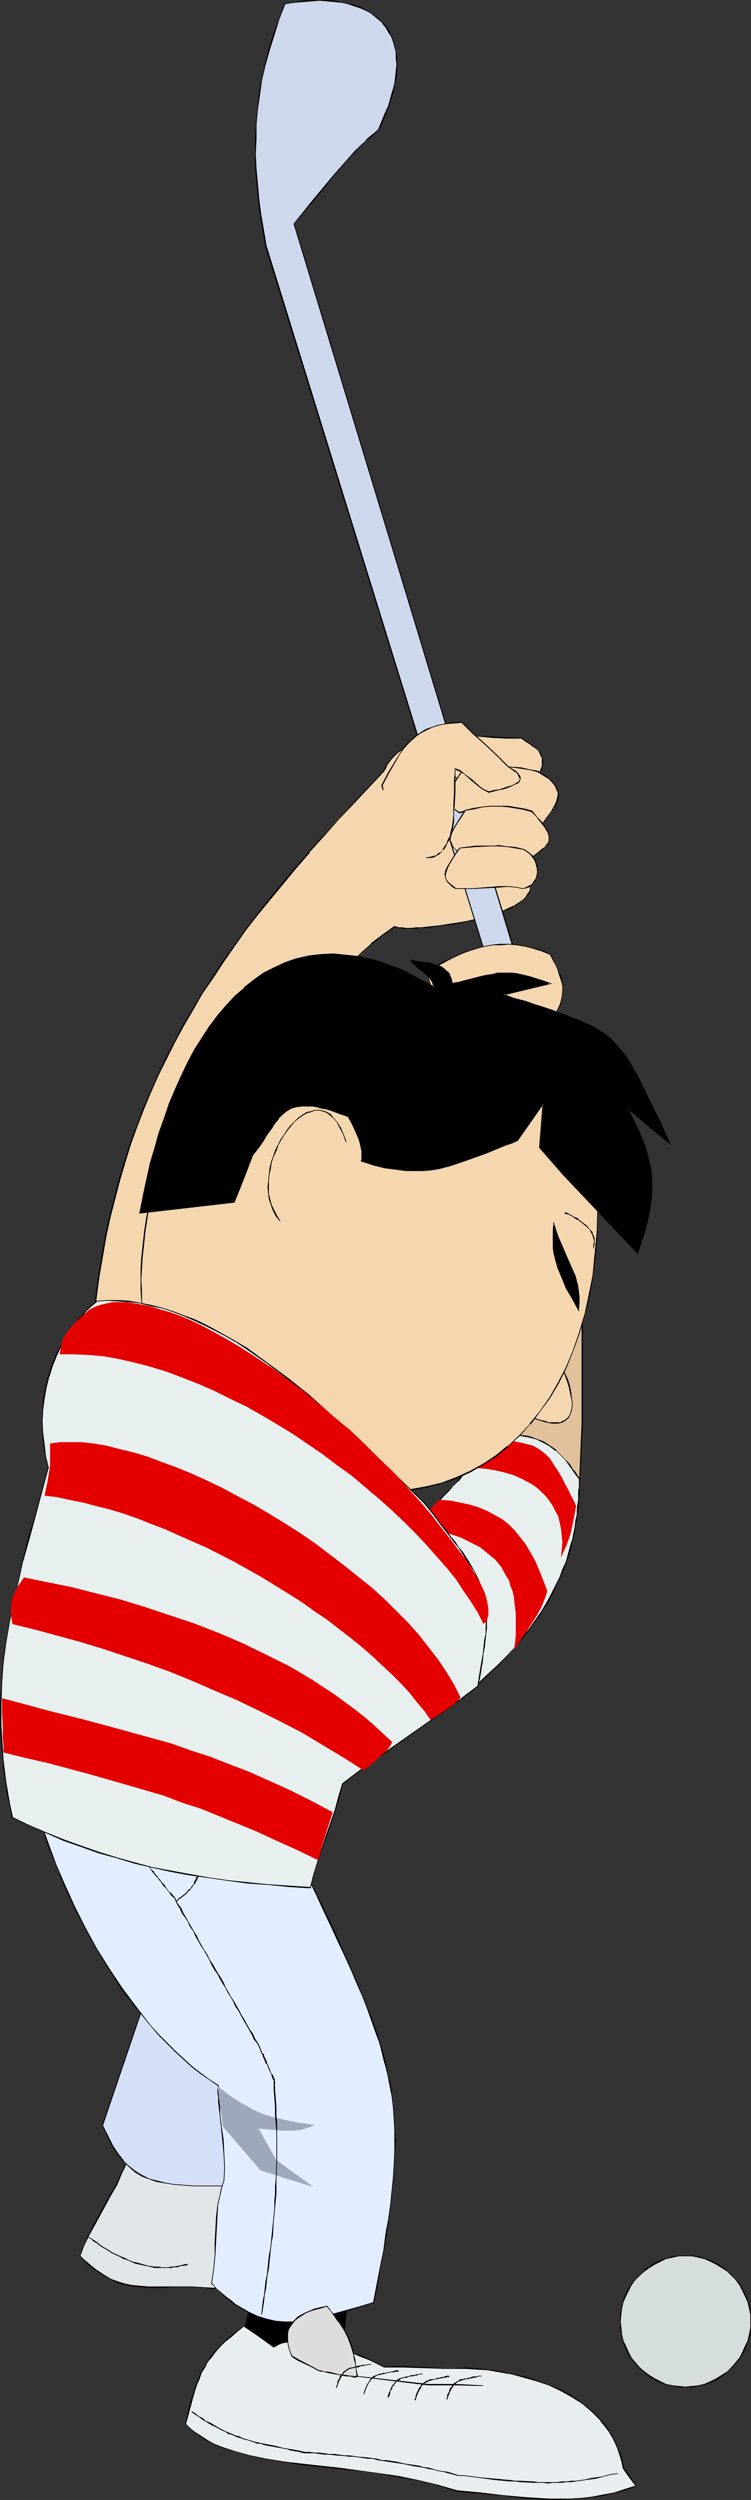 <?xml version="1.0" encoding="UTF-8" standalone="no"?>
<svg
   version="1.0"
   width="46.817mm"
   height="155.711mm"
   id="svg69"
   sodipodi:docname="Golfer 075.wmf"
   xmlns:inkscape="http://www.inkscape.org/namespaces/inkscape"
   xmlns:sodipodi="http://sodipodi.sourceforge.net/DTD/sodipodi-0.dtd"
   xmlns="http://www.w3.org/2000/svg"
   xmlns:svg="http://www.w3.org/2000/svg">
  <rect width="100%" height="100%" fill="#333333" stroke="none"/>
  <sodipodi:namedview
     id="namedview69"
     pagecolor="#ffffff"
     bordercolor="#000000"
     borderopacity="0.25"
     inkscape:showpageshadow="2"
     inkscape:pageopacity="0.0"
     inkscape:pagecheckerboard="0"
     inkscape:deskcolor="#d1d1d1"
     inkscape:document-units="mm" />
  <defs
     id="defs1">
    <pattern
       id="WMFhbasepattern"
       patternUnits="userSpaceOnUse"
       width="6"
       height="6"
       x="0"
       y="0" />
  </defs>
  <path
     style="fill:#e0c19b;fill-opacity:1;fill-rule:evenodd;stroke:none"
     d="m 136.548,350.006 0.646,-15.028 v -24.077 l -15.028,21.33 -3.555,4.04 2.101,4.201 z"
     id="path1" />
  <path
     style="fill:#000000;fill-opacity:1;fill-rule:evenodd;stroke:none"
     d="m 136.548,350.168 0.808,-15.19 v -24.4 l -15.352,21.492 -3.394,4.201 2.101,4.201 15.836,9.695 v -0.323 L 120.874,340.311 v 0.162 l -2.101,-4.201 v 0.162 l 3.394,-4.201 15.19,-21.33 h -0.323 v 24.077 l -0.646,15.028 0.162,-0.162 z"
     id="path2" />
  <path
     style="fill:#000000;fill-opacity:1;fill-rule:evenodd;stroke:none"
     d="m 59.79,538.26 -0.162,1.454 -0.323,1.454 -1.454,5.817 -0.162,1.454 -0.323,1.454 1.131,1.131 1.293,0.97 1.454,0.97 1.293,0.808 1.616,0.646 1.454,0.646 1.616,0.485 1.616,0.323 1.616,0.323 1.616,0.162 1.454,0.162 1.454,-0.162 1.454,-0.162 1.454,-0.162 1.293,-0.323 1.131,-0.485 0.323,-2.262 0.323,-2.262 0.323,-4.201 0.485,-4.201 0.323,-2.262 0.323,-2.262 -2.586,0.162 h -2.747 -5.979 -5.979 l -2.747,0.162 z"
     id="path3" />
  <path
     style="fill:#000000;fill-opacity:1;fill-rule:evenodd;stroke:none"
     d="m 59.629,538.098 -0.162,1.616 -0.323,1.454 -1.293,5.817 -0.323,1.454 -0.162,1.616 1.131,1.131 v 0 l 1.293,0.97 1.293,0.97 1.454,0.646 1.454,0.808 1.616,0.485 1.616,0.646 v 0 l 1.616,0.323 1.616,0.162 1.616,0.323 h 1.454 1.454 l 1.454,-0.162 1.454,-0.162 v 0 l 1.293,-0.323 1.293,-0.485 0.323,-2.424 0.323,-2.262 0.323,-4.201 0.485,-4.201 0.323,-2.262 0.323,-2.424 -2.747,0.162 -2.747,0.162 h -5.979 l -5.979,-0.162 -2.747,0.162 -2.747,0.162 0.162,0.162 2.586,-0.162 h 2.747 5.979 5.979 2.747 l 2.586,-0.323 v 0 l -0.485,2.262 -0.162,2.262 -0.485,4.201 -0.485,4.201 -0.323,2.262 -0.323,2.262 h 0.162 l -1.131,0.323 -1.293,0.323 v 0 l -1.454,0.323 h -1.454 l -1.454,0.162 -1.454,-0.162 -1.616,-0.162 -1.616,-0.323 -1.616,-0.323 v 0 l -1.454,-0.485 -1.616,-0.646 -1.454,-0.646 -1.454,-0.808 -1.293,-0.808 -1.293,-0.97 v 0 l -1.131,-1.131 v 0 l 0.162,-1.454 0.323,-1.454 1.454,-5.817 0.162,-1.454 0.162,-1.454 v 0 z"
     id="path4" />
  <path
     style="fill:#e0e5e8;fill-opacity:1;fill-rule:evenodd;stroke:none"
     d="m 29.734,509.012 -0.485,1.293 -0.485,1.293 -1.293,2.747 -1.616,2.747 -3.232,5.979 -1.454,2.747 -0.808,1.454 -0.485,1.293 -0.646,1.293 -0.485,1.131 1.131,0.97 0.97,0.97 0.808,0.808 0.97,0.646 1.778,1.293 1.778,0.808 1.616,0.808 1.778,0.485 1.616,0.323 1.939,0.162 1.778,0.162 h 3.717 l 2.101,-0.162 h 4.525 l 2.586,0.323 2.747,0.162 5.009,-13.089 4.848,-13.25 -15.352,-1.616 z"
     id="path5" />
  <path
     style="fill:#000000;fill-opacity:1;fill-rule:evenodd;stroke:none"
     d="m 29.734,509.012 -0.485,1.131 -0.646,1.293 -1.293,2.747 -1.616,2.909 -3.232,5.817 -1.454,2.909 -0.646,1.293 -0.646,1.454 -0.485,1.131 -0.485,1.293 0.97,1.131 v 0 l 0.97,0.97 0.97,0.808 0.97,0.646 1.778,1.131 1.778,0.97 1.616,0.808 1.778,0.485 v 0 l 1.616,0.323 1.939,0.162 1.778,0.162 h 3.717 l 2.101,-0.162 h 4.525 l 2.586,0.162 2.747,0.323 5.171,-13.25 4.848,-13.412 -30.865,-3.232 v 0.162 l 30.703,3.393 v -0.162 l -5.009,13.089 -5.009,13.25 0.162,-0.162 -2.747,-0.162 -2.586,-0.162 h -4.525 -2.101 -3.717 l -1.778,-0.162 -1.939,-0.162 -1.616,-0.323 v 0 l -1.616,-0.485 -1.778,-0.646 -1.616,-0.97 -1.939,-1.293 -0.808,-0.646 -0.97,-0.808 -0.97,-0.808 v 0 l -0.97,-0.97 v 0.162 l 0.485,-1.293 0.485,-1.293 0.646,-1.293 0.646,-1.293 1.616,-2.909 3.232,-5.979 1.616,-2.747 1.131,-2.747 0.646,-1.293 0.485,-1.131 h -0.162 z"
     id="path6" />
  <path
     style="fill:#e8efef;fill-opacity:1;fill-rule:evenodd;stroke:none"
     d="m 107.461,400.423 2.747,-2.101 2.586,-2.262 2.424,-2.101 2.262,-2.101 2.101,-2.262 1.939,-2.101 1.778,-2.101 1.616,-2.101 1.454,-2.101 1.454,-1.939 1.131,-2.101 1.131,-1.939 0.97,-1.939 0.808,-1.939 0.808,-1.939 0.646,-1.778 0.646,-1.616 0.485,-1.778 0.485,-1.616 0.323,-1.616 0.323,-1.616 0.162,-1.454 0.162,-1.293 0.162,-1.293 0.162,-1.293 0.162,-0.97 v -1.131 -0.97 -0.808 l 0.162,-0.808 v -0.646 -0.485 l -0.485,-0.646 -0.485,-0.808 -0.323,-0.485 -0.323,-0.485 -0.808,-0.97 -0.97,-1.131 -1.131,-1.131 -1.131,-1.131 -1.293,-0.97 -1.616,-0.97 -1.616,-0.808 -1.778,-0.485 -1.131,-0.162 -0.97,-0.162 h -1.131 l -1.131,0.162 h -1.131 l -1.293,0.323 -1.131,0.323 -1.454,0.485 -1.293,0.485 -1.454,0.646 -0.323,1.131 -0.485,1.131 -0.808,1.778 -0.808,1.616 -0.97,1.293 -1.131,1.293 -1.293,1.454 -0.646,0.808 -1.616,1.616 -0.97,0.808 -0.485,0.485 -0.485,0.646 -0.808,1.616 -0.808,1.616 -0.485,0.646 -0.485,0.323 1.778,10.342 3.878,21.168 z"
     id="path7" />
  <path
     style="fill:#000000;fill-opacity:1;fill-rule:evenodd;stroke:none"
     d="m 107.3,400.584 2.909,-2.262 2.747,-2.101 v 0 l 2.424,-2.262 2.262,-2.101 1.939,-2.101 1.939,-2.262 h 0.162 l 1.778,-2.101 1.616,-2.101 1.454,-2.101 1.293,-1.939 1.293,-2.101 1.131,-1.939 0.808,-1.939 0.97,-1.939 0.808,-1.778 0.646,-1.778 0.646,-1.778 0.485,-1.778 0.323,-1.616 v 0 l 0.485,-1.616 0.162,-1.616 0.323,-1.454 0.162,-1.293 0.162,-1.293 0.162,-1.293 v -0.97 l 0.162,-1.131 v -0.97 -0.808 -0.808 -0.646 l 0.162,-0.646 -0.485,-0.485 -0.485,-0.808 -0.323,-0.485 -0.485,-0.485 -0.646,-1.131 -0.97,-0.97 v 0 l -1.131,-1.131 -1.131,-1.131 v -0.162 l -1.454,-0.97 -1.454,-0.97 -1.778,-0.646 -1.778,-0.646 v 0 l -1.131,-0.162 h -0.97 -1.131 -1.131 l -1.131,0.162 -1.293,0.162 v 0 l -1.293,0.323 -1.293,0.485 -1.293,0.485 -1.454,0.808 -0.485,1.131 -0.323,0.97 -0.808,1.939 -0.97,1.454 -0.97,1.454 -1.131,1.293 v 0 l -1.131,1.454 -0.808,0.646 -1.616,1.616 -0.808,0.97 v 0 l -0.485,0.485 -0.646,0.646 -0.808,1.616 -0.808,1.454 -0.485,0.646 h 0.162 l -0.646,0.485 1.778,10.342 4.04,21.168 1.778,10.503 0.162,-0.162 -1.778,-10.342 -3.878,-21.168 -1.939,-10.342 v 0.162 l 0.485,-0.485 0.485,-0.646 0.97,-1.616 0.808,-1.616 0.485,-0.646 -0.162,0.162 0.646,-0.485 v 0 l 0.808,-0.97 1.616,-1.616 0.646,-0.808 1.293,-1.293 h 0.162 l 0.97,-1.293 0.97,-1.454 0.97,-1.616 0.808,-1.778 0.323,-0.97 0.485,-1.131 h -0.162 l 1.454,-0.646 1.454,-0.646 1.293,-0.323 1.293,-0.485 h -0.162 l 1.293,-0.162 1.131,-0.162 h 1.131 1.131 l 0.97,0.162 1.131,0.162 h -0.162 l 1.939,0.485 1.616,0.808 1.454,0.808 1.454,1.131 v -0.162 l 1.131,1.131 1.131,1.131 v 0 l 0.808,1.131 0.808,1.131 0.323,0.485 0.323,0.485 0.485,0.646 0.485,0.646 v 0 0.485 0.646 0.808 l -0.162,0.808 v 0.97 1.131 l -0.162,0.97 -0.162,1.293 v 1.293 l -0.323,1.293 -0.162,1.454 -0.323,1.616 -0.323,1.616 v -0.162 l -0.485,1.616 -0.485,1.778 -0.485,1.778 -0.808,1.778 -0.646,1.778 -0.97,1.939 -0.97,1.939 -1.131,2.101 -1.131,1.939 -1.454,2.101 -1.454,2.101 -1.616,1.939 -1.778,2.262 h 0.162 l -1.939,2.101 -2.101,2.101 -2.262,2.101 -2.424,2.262 v 0 l -2.747,2.101 -2.747,2.262 h 0.162 z"
     id="path8" />
  <path
     style="fill:#f4d6af;fill-opacity:1;fill-rule:evenodd;stroke:none"
     d="m 21.977,310.417 0.646,-5.009 0.646,-4.848 0.808,-4.686 0.808,-4.686 0.97,-4.525 1.131,-4.363 1.131,-4.363 1.293,-4.363 1.293,-4.201 1.616,-4.04 1.454,-4.201 1.778,-4.04 1.778,-3.878 1.778,-4.04 1.939,-3.878 2.101,-3.717 2.262,-3.878 2.262,-3.717 2.424,-3.717 2.424,-3.717 2.586,-3.717 2.747,-3.717 2.747,-3.717 2.909,-3.717 3.07,-3.717 3.07,-3.555 3.232,-3.878 3.232,-3.717 3.394,-3.717 3.555,-3.878 3.717,-3.717 3.717,-3.878 0.323,-0.97 0.485,-0.808 1.131,-1.293 1.131,-1.131 2.586,-2.262 1.293,-1.131 1.131,-1.454 0.323,-0.808 0.323,-0.808 1.939,0.323 1.939,0.323 4.04,0.97 4.04,0.97 1.939,0.485 1.778,0.646 1.454,0.485 1.293,0.485 0.97,0.646 0.485,0.323 0.162,0.162 0.162,0.323 0.162,0.323 -0.162,0.162 -0.162,0.323 -0.162,0.323 -0.485,0.162 -0.646,0.323 -0.646,0.162 -0.485,0.485 -0.646,0.162 -0.808,0.162 -0.97,-0.162 -0.485,-0.162 -0.485,-0.162 -1.131,-0.162 h -0.646 l -0.808,0.323 -0.808,0.162 -0.97,0.485 -1.131,0.646 -1.293,0.808 -0.162,0.323 0.162,0.162 v 0.485 l 0.323,0.485 0.323,0.485 0.485,0.646 0.485,0.646 0.646,0.646 1.293,1.616 1.454,1.778 1.778,1.939 1.778,1.939 3.232,3.878 1.616,1.939 1.293,1.778 0.646,0.808 0.485,0.808 0.485,0.808 0.323,0.646 0.162,0.646 0.162,0.646 v 0.485 l -0.162,0.485 0.808,0.808 0.485,0.97 0.162,0.808 v 0.808 l -0.162,0.808 -0.323,0.808 -0.646,0.646 -0.646,0.646 -0.808,0.646 -1.131,0.646 -1.131,0.646 -1.293,0.485 -1.293,0.646 -1.293,0.485 -3.07,0.808 -3.232,0.646 -3.07,0.646 -3.232,0.485 -2.909,0.323 -1.454,0.162 h -1.293 -1.131 -1.131 -0.808 -0.808 l -0.646,-0.162 -0.485,-0.162 -2.747,1.939 -2.747,2.101 -2.424,2.262 -2.262,2.262 -2.262,2.424 -2.101,2.585 -1.939,2.747 -1.778,2.747 -1.939,2.747 -1.616,2.909 -3.07,5.817 -2.909,6.14 -2.586,6.302 -2.586,6.302 -2.424,6.14 -2.424,6.14 -2.586,6.14 -2.586,5.656 -1.454,2.747 -1.454,2.747 -1.454,2.585 -1.616,2.424 -1.616,2.424 -1.778,2.262 v 0 H 40.399 l -0.485,0.162 -0.97,0.162 -1.131,0.323 -1.293,0.323 -1.454,0.323 -3.394,0.808 -3.232,0.808 -1.616,0.323 -1.454,0.162 -1.293,0.162 -0.97,0.162 -0.323,0.162 h -0.323 l -0.323,-0.162 z"
     id="path9" />
  <path
     style="fill:#000000;fill-opacity:1;fill-rule:evenodd;stroke:none"
     d="m 22.139,310.255 v 0.162 l 0.646,-5.009 0.646,-4.848 0.808,-4.686 0.808,-4.686 0.97,-4.525 1.131,-4.363 v 0 l 1.131,-4.363 1.293,-4.363 1.293,-4.201 1.454,-4.04 1.616,-4.201 1.616,-3.878 1.778,-4.04 1.939,-3.878 1.939,-3.878 2.101,-3.878 2.262,-3.878 2.101,-3.717 2.586,-3.717 2.424,-3.717 2.586,-3.717 2.586,-3.717 2.909,-3.717 2.909,-3.555 3.07,-3.717 3.07,-3.717 3.232,-3.717 H 72.88 l 3.394,-3.717 3.394,-3.878 3.555,-3.717 7.272,-7.756 0.485,-0.808 0.323,-0.808 1.131,-1.454 v 0 l 1.131,-1.131 v 0 l 2.747,-2.101 v -0.162 l 1.293,-1.131 v 0 l 1.131,-1.293 0.323,-0.808 0.323,-0.97 -0.162,0.162 1.939,0.323 1.939,0.323 4.04,0.808 4.04,0.97 v 0 l 1.939,0.646 1.616,0.485 1.616,0.646 1.293,0.485 0.97,0.646 0.323,0.162 v 0 l 0.323,0.323 v 0 l 0.162,0.323 v -0.162 0.323 0.162 0 l -0.162,0.323 v 0 l -0.323,0.162 -0.323,0.323 -0.646,0.162 -0.646,0.323 -0.646,0.323 -0.485,0.323 v 0 h -0.808 l -0.97,-0.162 v 0 l -0.485,-0.162 v 0 l -0.485,-0.162 h -1.131 -0.646 l -0.808,0.162 v 0 l -0.97,0.323 -0.97,0.323 -1.131,0.646 -1.293,0.97 v 0.323 0.162 0.162 l 0.162,0.323 0.162,0.485 0.485,0.485 0.323,0.646 0.485,0.646 0.646,0.808 1.293,1.454 1.616,1.939 v 0 l 1.616,1.778 v 0 l 1.778,1.939 3.394,4.04 1.454,1.778 1.454,1.778 0.485,0.97 0.485,0.808 0.485,0.808 0.323,0.646 0.162,0.646 v -0.162 l 0.162,0.646 v 0.485 0 0.485 l 0.646,0.97 0.485,0.808 0.323,0.97 v -0.162 0.808 l -0.162,0.808 v 0 l -0.485,0.646 -0.485,0.808 v 0 l -0.646,0.646 v 0 l -0.97,0.646 -0.97,0.646 -1.131,0.485 -1.293,0.646 -1.293,0.485 -1.454,0.485 -2.909,0.808 v 0 l -3.232,0.808 -3.07,0.485 -3.232,0.485 -2.909,0.323 -1.454,0.162 h -1.293 l -1.131,0.162 h -1.131 L 94.857,218.31 H 94.049 l -0.646,-0.162 -0.485,-0.162 -2.909,2.101 -2.586,1.939 v 0.162 l -2.424,2.101 -2.424,2.424 -2.101,2.424 h -0.162 l -1.939,2.585 -2.101,2.585 -1.778,2.747 -1.778,2.909 -1.778,2.909 -3.07,5.817 -2.747,6.14 -2.747,6.302 -2.586,6.14 -2.424,6.302 -2.424,6.14 -2.586,5.979 -2.586,5.817 -1.454,2.747 -1.454,2.585 -1.293,2.585 -1.778,2.585 -1.616,2.424 -1.616,2.262 v -0.162 0 l -0.162,0.162 v 0 h -0.485 -0.162 l -0.808,0.323 v 0 l -1.131,0.162 v 0 l -1.293,0.485 v 0 l -1.454,0.323 -3.394,0.646 -3.232,0.808 -1.616,0.323 -1.454,0.323 -1.293,0.162 h -0.97 l -0.323,0.162 h -0.323 l -0.323,-0.162 h 0.162 -0.162 l -0.162,0.162 0.162,0.162 h 0.323 0.323 0.323 l 0.97,-0.162 1.293,-0.162 1.454,-0.323 1.616,-0.162 3.232,-0.808 3.394,-0.808 1.454,-0.323 v 0 l 1.454,-0.323 h -0.162 l 1.131,-0.323 h 0.162 l 0.808,-0.162 v 0 l 0.646,-0.162 v 0 0 h 0.162 l 1.778,-2.424 1.616,-2.262 1.616,-2.585 1.454,-2.585 1.454,-2.585 1.293,-2.909 2.747,-5.656 2.424,-5.979 2.586,-6.14 2.424,-6.302 2.424,-6.302 2.747,-6.14 2.747,-6.14 3.232,-5.979 1.616,-2.909 1.778,-2.747 1.939,-2.747 1.939,-2.585 2.101,-2.585 h -0.162 l 2.262,-2.585 2.262,-2.262 2.586,-2.101 v 0 l 2.586,-2.101 2.747,-1.939 v 0 l 0.485,0.162 h 0.646 l 0.808,0.162 h 0.808 1.131 1.131 l 1.293,-0.162 h 1.454 l 2.909,-0.485 3.232,-0.323 3.07,-0.646 3.232,-0.646 v 0 l 3.07,-0.97 1.454,-0.485 1.293,-0.485 1.293,-0.485 1.131,-0.646 0.97,-0.646 0.808,-0.646 v 0 l 0.808,-0.808 v 0 l 0.646,-0.646 0.323,-0.646 0.162,-0.97 v -0.808 l -0.162,-0.97 -0.646,-0.808 -0.646,-0.97 v 0.162 l 0.162,-0.485 v -0.485 l -0.162,-0.646 v 0 l -0.323,-0.646 -0.323,-0.646 -0.323,-0.808 -0.485,-0.808 -0.646,-0.808 -1.293,-1.778 -1.616,-1.939 -3.394,-4.04 -1.616,-1.939 h -0.162 l -1.616,-1.778 v 0 l -1.616,-1.778 -1.293,-1.616 -0.485,-0.808 -0.646,-0.485 -0.323,-0.646 -0.323,-0.646 -0.323,-0.485 -0.162,-0.323 v 0 -0.162 0 l 0.162,-0.323 -0.162,0.162 1.293,-0.97 1.131,-0.485 0.97,-0.485 0.808,-0.323 v 0 l 0.808,-0.162 h 0.646 l 1.131,0.162 0.485,0.162 v 0 l 0.485,0.162 0.97,0.162 0.97,-0.162 0.485,-0.162 0.646,-0.485 0.646,-0.162 0.485,-0.323 0.485,-0.323 0.323,-0.162 0.162,-0.323 v -0.323 -0.323 l -0.162,-0.323 -0.323,-0.323 v 0 l -0.323,-0.323 -0.97,-0.485 -1.293,-0.646 -1.616,-0.485 -1.778,-0.485 -1.778,-0.646 h -0.162 l -4.04,-0.97 -4.04,-0.808 -1.939,-0.485 -1.939,-0.323 -0.323,0.97 -0.485,0.808 -0.97,1.293 v 0 l -1.293,1.293 v -0.162 l -2.586,2.262 v 0 l -1.293,1.131 v 0 l -1.131,1.454 -0.485,0.808 -0.323,0.808 v 0 l -7.272,7.756 -3.555,3.878 -3.394,3.717 -3.394,3.717 v 0 l -3.232,3.717 -3.07,3.717 -3.07,3.717 -2.909,3.717 -2.747,3.555 -2.586,3.717 -2.747,3.717 -2.424,3.878 -2.424,3.555 -2.262,3.878 -2.262,3.717 -1.939,3.878 -2.101,3.878 -1.778,3.878 -1.778,4.04 -1.778,4.04 -1.454,4.04 -1.616,4.201 -1.293,4.201 -1.293,4.201 -1.131,4.363 v 0.162 l -1.131,4.363 -0.97,4.525 -0.808,4.686 -0.808,4.686 -0.646,4.848 -0.485,5.009 z"
     id="path10" />
  <path
     style="fill:#ced8ed;fill-opacity:1;fill-rule:evenodd;stroke:none"
     d="m 67.062,0.97 -1.454,3.717 -1.131,3.717 -1.131,3.555 -0.97,3.555 -0.646,3.393 -0.646,3.555 -0.485,3.393 -0.162,3.393 -0.162,3.393 -0.162,3.555 0.162,3.555 0.323,3.393 0.323,3.717 0.485,3.717 0.646,3.717 0.646,3.878 29.734,95.662 29.572,95.662 3.232,-0.485 3.394,-0.646 -29.734,-97.763 -29.572,-97.924 4.686,-5.817 4.686,-5.656 2.424,-2.909 2.586,-2.747 2.586,-2.585 2.747,-2.424 0.97,-1.778 0.808,-1.939 0.646,-1.778 0.646,-1.778 0.485,-1.778 0.323,-1.778 0.323,-1.454 0.162,-1.616 v -1.454 -1.454 L 93.241,12.281 92.918,10.988 92.594,9.695 92.11,8.564 91.625,7.433 90.978,6.464 90.17,5.494 89.362,4.525 88.393,3.717 87.262,3.07 86.131,2.262 84.838,1.778 83.545,1.293 82.091,0.808 80.475,0.646 78.859,0.323 77.081,0.162 h -1.778 -1.939 l -1.939,0.162 -2.101,0.323 z"
     id="path11" />
  <path
     style="fill:#000000;fill-opacity:1;fill-rule:evenodd;stroke:none"
     d="m 67.062,0.808 -1.454,3.878 -1.293,3.555 -1.131,3.555 -0.808,3.555 v 0.162 l -0.808,3.393 -0.646,3.555 -0.323,3.393 -0.323,3.393 -0.162,3.393 v 3.555 3.555 l 0.323,3.393 0.323,3.717 0.485,3.717 0.646,3.717 0.646,3.878 v 0 l 59.467,191.485 3.232,-0.485 3.555,-0.646 L 99.058,150.441 69.325,52.517 v 0.162 l 4.848,-5.656 4.686,-5.817 2.424,-2.909 v 0 l 2.424,-2.585 2.747,-2.747 v 0.162 l 2.747,-2.424 0.97,-1.939 0.808,-1.939 0.646,-1.778 0.646,-1.778 0.485,-1.778 v 0 l 0.323,-1.778 0.323,-1.454 0.162,-1.616 v -1.454 -1.454 l -0.162,-1.454 -0.323,-1.293 v 0 L 92.756,9.695 92.271,8.564 91.786,7.433 91.14,6.302 90.332,5.333 H 90.17 L 89.362,4.525 v 0 L 88.393,3.717 87.262,2.909 86.131,2.262 84.999,1.616 83.545,1.131 82.091,0.808 v 0 L 80.475,0.485 78.859,0.162 77.081,0 h -1.778 -1.939 l -1.939,0.162 -2.101,0.323 -2.262,0.323 v 0.162 l 2.262,-0.323 2.101,-0.162 1.939,-0.162 1.939,-0.162 1.778,0.162 1.778,0.162 1.616,0.162 1.616,0.323 h -0.162 l 1.454,0.485 1.454,0.485 1.131,0.485 1.293,0.646 0.97,0.808 0.97,0.808 v 0 l 0.97,0.808 h -0.162 l 0.808,0.97 0.646,1.131 0.646,0.97 0.485,1.293 0.323,1.131 v 0 l 0.323,1.293 v 1.454 l 0.162,1.454 -0.162,1.454 -0.162,1.616 -0.162,1.454 -0.485,1.778 v -0.162 l -0.485,1.778 -0.485,1.778 -0.808,1.778 -0.808,1.939 -0.808,1.939 v 0 l -2.747,2.262 v 0.162 l -2.747,2.585 -2.424,2.747 v 0 l -2.424,2.747 -4.848,5.817 -4.686,5.817 29.734,97.924 29.572,97.924 0.162,-0.162 -3.394,0.485 -3.232,0.485 0.162,0.162 L 62.861,58.011 v 0.162 L 62.214,54.295 61.568,50.578 61.083,46.861 60.76,43.145 60.437,39.751 60.275,36.196 60.437,32.641 v -3.393 l 0.323,-3.393 0.485,-3.393 0.485,-3.555 0.808,-3.393 v 0 l 0.97,-3.555 1.131,-3.555 1.131,-3.717 1.454,-3.717 h -0.162 z"
     id="path12" />
  <path
     style="fill:#e50000;fill-opacity:1;fill-rule:evenodd;stroke:none"
     d="m 121.035,388.627 0.97,-1.616 1.131,-1.616 1.131,-1.616 1.131,-1.778 1.131,-1.778 0.97,-1.778 0.808,-1.939 0.646,-1.939 -0.97,-2.585 -0.97,-2.424 -0.97,-2.262 -1.131,-1.939 -1.131,-1.939 -1.293,-1.616 -1.293,-1.616 -1.454,-1.454 -1.454,-1.131 -1.778,-0.97 -1.778,-0.97 -1.939,-0.808 -2.101,-0.646 -2.262,-0.485 -2.424,-0.485 -2.586,-0.162 -2.909,3.07 -2.747,2.909 2.909,0.646 2.909,0.646 2.586,0.808 2.424,0.808 2.262,1.131 2.262,1.131 1.778,1.454 1.778,1.454 1.454,1.778 1.131,2.101 0.646,0.97 0.323,1.293 0.485,1.131 0.323,1.293 0.162,1.454 0.162,1.293 0.162,1.616 v 3.232 1.616 l -0.162,1.778 z"
     id="path13" />
  <path
     style="fill:#e50000;fill-opacity:1;fill-rule:evenodd;stroke:none"
     d="m 132.185,366.65 0.646,-1.454 0.646,-1.454 0.485,-1.293 0.485,-1.454 0.323,-1.454 0.323,-1.616 0.323,-1.616 0.162,-0.97 0.162,-0.808 -0.646,-1.454 -0.646,-1.131 -0.485,-1.131 -0.646,-1.131 -0.97,-1.939 -0.97,-1.616 -0.97,-1.454 -0.808,-1.293 -0.97,-0.97 -0.97,-0.808 -0.97,-0.646 -1.131,-0.646 -1.293,-0.323 -1.293,-0.323 -1.616,-0.323 -1.778,-0.323 -1.939,-0.162 -2.262,-0.162 -1.454,1.616 -1.454,1.939 -1.454,1.939 -1.454,1.616 h 0.323 l 0.485,-0.162 h 0.485 l 0.646,-0.162 h 0.808 l 0.646,0.162 1.778,0.162 1.939,0.323 2.101,0.485 2.262,0.646 2.101,0.97 2.101,1.131 0.97,0.646 0.97,0.808 0.808,0.808 0.808,0.808 0.808,1.131 0.646,0.97 0.646,1.293 0.646,1.131 0.323,1.454 0.323,1.454 0.162,1.616 0.162,1.616 -0.162,1.778 z"
     id="path14" />
  <path
     style="fill:#f4d6af;fill-opacity:1;fill-rule:evenodd;stroke:none"
     d="m 109.077,173.226 3.555,0.162 3.394,0.162 3.232,0.162 h 3.555 l 1.131,0.808 0.97,0.646 0.808,0.485 0.646,0.646 0.485,0.485 0.485,0.485 0.162,0.646 0.323,0.485 v 0.646 0.646 l -0.162,0.646 -0.162,0.808 -0.323,0.808 -0.162,0.97 -0.485,1.131 -0.323,1.131 -1.616,-0.808 -1.293,-0.646 -1.131,-0.485 -1.131,-0.485 -0.97,-0.485 -0.808,-0.162 -0.808,-0.323 h -0.808 l -0.808,-0.162 -0.97,0.162 h -0.97 l -0.97,0.162 -1.131,0.323 -1.293,0.323 -1.454,0.485 -1.778,0.485 -0.808,-0.646 -0.646,-0.485 -0.485,-0.646 -0.323,-0.485 -0.162,-0.646 -0.162,-0.646 0.162,-0.646 0.162,-0.646 0.646,-1.293 0.646,-1.454 0.97,-1.293 z"
     id="path15" />
  <path
     style="fill:#000000;fill-opacity:1;fill-rule:evenodd;stroke:none"
     d="m 109.239,173.387 h -0.162 3.555 l 3.394,0.323 3.232,0.162 h 3.555 v 0 l 1.131,0.808 0.808,0.485 0.808,0.646 0.808,0.485 v 0 l 0.485,0.485 v 0 l 0.323,0.646 0.162,0.485 0.323,0.485 v 0 0.646 0.646 0.646 l -0.323,0.808 v 0 l -0.162,0.808 -0.323,0.97 -0.808,2.262 h 0.162 l -1.454,-0.808 -1.454,-0.646 -1.131,-0.646 -1.131,-0.485 -0.97,-0.323 -0.808,-0.323 -0.808,-0.162 v 0 l -0.808,-0.162 -0.808,-0.162 -0.97,0.162 -0.97,0.162 -0.97,0.162 -1.131,0.162 v 0 l -1.293,0.485 -1.616,0.323 -1.616,0.485 v 0 l -0.808,-0.485 v 0 l -0.646,-0.646 v 0 l -0.323,-0.485 -0.485,-0.646 -0.162,-0.646 v 0.162 -0.646 l 0.162,-0.646 v 0 l 0.162,-0.646 0.485,-1.293 0.808,-1.454 0.808,-1.293 0.97,-1.293 -0.162,-0.162 -0.97,1.454 -0.808,1.293 -0.808,1.293 -0.646,1.454 -0.162,0.646 v 0 l -0.162,0.646 0.162,0.646 v 0 l 0.162,0.646 0.323,0.646 0.485,0.485 v 0 l 0.646,0.646 0.97,0.485 1.778,-0.485 1.454,-0.323 1.293,-0.323 v 0 l 1.131,-0.323 0.97,-0.162 0.97,-0.162 h 0.97 0.808 l 0.808,0.162 h -0.162 l 0.808,0.162 0.97,0.323 0.808,0.323 1.131,0.646 1.131,0.485 1.454,0.646 1.616,0.808 0.808,-2.262 0.323,-0.97 0.323,-0.97 v 0 l 0.162,-0.808 0.162,-0.646 v -0.646 l -0.162,-0.646 -0.162,-0.646 -0.323,-0.485 -0.323,-0.485 v 0 l -0.646,-0.646 -0.646,-0.485 -0.808,-0.646 -0.97,-0.646 -0.97,-0.646 -3.717,-0.162 -3.232,-0.162 -3.394,-0.162 h -3.555 z"
     id="path16" />
  <path
     style="fill:#d3e0f7;fill-opacity:1;fill-rule:evenodd;stroke:none"
     d="m 35.713,466.19 -11.473,34.096 0.485,1.293 0.646,1.293 1.131,2.262 1.293,1.939 1.293,1.616 1.293,1.454 1.616,1.131 1.616,0.97 1.616,0.646 1.939,0.646 1.939,0.485 2.101,0.323 2.262,0.162 h 2.262 l 2.586,0.162 h 5.656 l 1.293,-1.939 1.293,-1.778 0.97,-1.939 0.97,-1.778 1.616,-3.717 1.616,-3.717 1.454,-3.717 1.616,-3.878 0.97,-1.778 1.131,-1.778 1.131,-1.939 1.293,-1.778 -8.403,-4.686 -8.403,-4.686 z"
     id="path17" />
  <path
     style="fill:#000000;fill-opacity:1;fill-rule:evenodd;stroke:none"
     d="m 35.713,466.029 -11.635,34.257 0.646,1.454 0.485,1.131 1.131,2.262 1.293,1.939 1.293,1.616 v 0 l 1.454,1.454 v 0 l 1.454,1.293 1.616,0.97 1.778,0.646 1.778,0.646 h 0.162 l 1.939,0.323 2.101,0.323 2.262,0.162 2.262,0.162 h 2.586 5.817 l 1.293,-1.778 1.131,-1.939 1.131,-1.778 0.97,-1.939 1.616,-3.717 1.454,-3.717 1.616,-3.717 1.616,-3.717 0.97,-1.939 0.97,-1.778 1.131,-1.939 1.293,-1.778 -8.403,-4.848 -25.209,-14.058 v 0.323 l 25.209,14.058 8.241,4.525 v -0.162 l -1.293,1.939 -1.131,1.778 -1.131,1.939 -0.97,1.778 -1.616,3.717 -1.454,3.717 -1.616,3.717 -1.616,3.717 -0.97,1.939 -0.97,1.778 -1.131,1.939 -1.293,1.778 v 0 h -5.656 -2.586 l -2.262,-0.162 -2.262,-0.162 -2.101,-0.323 -1.939,-0.485 v 0 l -1.939,-0.485 -1.616,-0.808 -1.616,-0.97 -1.454,-1.131 v 0 l -1.454,-1.293 h 0.162 l -1.293,-1.616 -1.293,-1.939 -1.131,-2.262 -0.646,-1.293 -0.646,-1.293 v 0.162 l 11.635,-34.257 -0.162,0.162 z"
     id="path18" />
  <path
     style="fill:#f4d6af;fill-opacity:1;fill-rule:evenodd;stroke:none"
     d="m 131.377,319.95 0.808,1.454 0.646,1.616 0.808,1.616 0.485,1.616 0.323,1.616 0.323,1.454 v 1.293 1.293 l -0.485,0.97 -0.485,0.808 -0.646,0.646 -0.485,0.323 -0.646,0.162 -0.485,0.162 h -1.454 l -0.808,-0.162 -0.808,-0.162 -0.97,-0.323 -0.97,-0.323 -1.131,-0.485 z"
     id="path19" />
  <path
     style="fill:#000000;fill-opacity:1;fill-rule:evenodd;stroke:none"
     d="m 131.539,319.95 h -0.323 l 0.808,1.616 0.808,1.616 0.646,1.616 0.485,1.616 v -0.162 l 0.323,1.616 0.323,1.454 0.162,1.293 -0.162,1.293 v -0.162 l -0.323,1.131 -0.485,0.808 v 0 l -0.808,0.646 -0.485,0.162 -0.485,0.323 v 0 h -0.485 -1.454 -0.808 l -0.808,-0.323 v 0 l -0.808,-0.162 -1.131,-0.323 -1.131,-0.485 0.162,0.162 5.979,-13.735 -0.162,-0.323 -6.141,14.058 1.131,0.485 1.131,0.323 0.97,0.323 v 0 l 0.808,0.162 0.808,0.162 h 1.454 l 0.485,-0.162 h 0.162 l 0.485,-0.162 0.485,-0.323 0.808,-0.646 0.485,-0.97 0.323,-0.97 0.162,-1.293 -0.162,-1.293 -0.162,-1.454 -0.323,-1.616 v 0 l -0.485,-1.616 -0.808,-1.616 -0.646,-1.616 -0.97,-1.778 z"
     id="path20" />
  <path
     style="fill:#f4d6af;fill-opacity:1;fill-rule:evenodd;stroke:none"
     d="m 36.521,276.482 0.646,-2.424 0.646,-2.424 0.808,-2.262 0.808,-2.262 0.808,-2.101 0.97,-2.101 0.97,-1.939 1.131,-1.939 0.97,-1.778 1.293,-1.778 1.131,-1.778 1.293,-1.616 1.293,-1.454 1.293,-1.454 1.454,-1.454 1.454,-1.293 1.454,-1.293 1.616,-1.131 1.616,-1.131 1.616,-0.97 1.616,-0.97 1.616,-0.808 3.394,-1.616 3.555,-1.131 3.717,-0.97 3.717,-0.646 3.878,-0.485 h 3.878 l 3.878,0.162 3.878,0.485 4.04,0.808 3.878,0.97 3.878,1.293 3.878,1.616 3.878,1.939 3.878,2.101 3.717,2.424 3.555,2.747 3.555,3.07 3.394,3.232 3.232,3.555 3.232,3.717 2.909,4.201 0.485,5.817 0.323,5.817 0.162,5.494 -0.323,5.333 -0.323,5.171 -0.646,5.009 -0.808,4.848 -0.97,4.525 -1.293,4.363 -1.454,4.04 -1.778,3.878 -1.778,3.717 -2.101,3.393 -2.101,3.232 -2.424,3.07 -2.424,2.747 -2.747,2.424 -2.909,2.262 -2.909,1.939 -3.07,1.778 -3.232,1.454 -3.394,1.131 -3.555,0.97 -3.555,0.646 -3.717,0.323 -3.878,0.162 -3.878,-0.323 -4.04,-0.485 -4.04,-0.808 -4.201,-1.131 -4.201,-1.293 -4.201,-1.778 -2.747,-1.778 -2.424,-1.616 -2.424,-1.778 -2.424,-1.616 -2.101,-1.616 -2.101,-1.616 -1.939,-1.616 -1.778,-1.454 -1.778,-1.616 -1.616,-1.616 -1.454,-1.616 -1.293,-1.616 -1.293,-1.778 -1.131,-1.616 -0.97,-1.939 -0.97,-1.778 -0.808,-1.778 -0.646,-2.101 -0.646,-1.939 -0.323,-2.101 -0.485,-2.262 -0.162,-2.262 -0.162,-2.424 v -2.424 -2.747 l 0.162,-2.585 0.323,-2.909 0.323,-3.07 0.485,-3.232 0.485,-3.232 0.808,-3.393 z"
     id="path21" />
  <path
     style="fill:#000000;fill-opacity:1;fill-rule:evenodd;stroke:none"
     d="m 36.682,276.482 0.646,-2.424 v 0 l 0.646,-2.262 0.808,-2.424 0.808,-2.101 0.808,-2.262 0.97,-1.939 0.97,-2.101 0.97,-1.778 1.131,-1.939 1.131,-1.778 1.293,-1.616 1.293,-1.616 1.131,-1.616 v 0 l 1.454,-1.454 1.293,-1.454 v 0.162 l 1.454,-1.293 1.616,-1.293 1.454,-1.131 1.616,-1.131 1.616,-0.97 1.616,-0.97 1.616,-0.808 3.555,-1.616 3.555,-1.293 3.717,-0.97 h -0.162 l 3.717,-0.646 3.878,-0.323 3.878,-0.162 3.878,0.323 3.878,0.485 4.04,0.646 h -0.162 l 4.04,1.131 3.878,1.293 3.878,1.616 3.878,1.939 3.717,2.101 3.717,2.424 3.717,2.747 3.555,3.07 v -0.162 l 3.232,3.232 3.394,3.717 v 0 l 3.07,3.717 2.909,4.04 v 0 l 0.646,5.817 0.162,5.817 0.162,5.494 -0.162,5.333 -0.485,5.171 -0.485,5.009 -0.97,4.848 -0.97,4.525 v -0.162 l -1.293,4.363 -1.454,4.201 -1.616,3.878 -1.939,3.717 -1.939,3.393 -2.262,3.232 -2.424,2.909 h 0.162 l -2.586,2.747 -2.747,2.585 v -0.162 l -2.747,2.262 -2.909,1.939 -3.232,1.778 -3.232,1.454 -3.394,1.293 -3.394,0.808 v 0 l -3.555,0.646 -3.717,0.323 -3.878,0.162 -3.878,-0.162 -4.04,-0.646 -4.04,-0.808 h 0.162 l -4.201,-0.97 -4.201,-1.454 -4.363,-1.778 -2.586,-1.616 -2.586,-1.778 -2.424,-1.778 -2.262,-1.616 -2.262,-1.616 -2.101,-1.454 -1.778,-1.616 -1.939,-1.616 v 0 l -1.616,-1.616 -1.616,-1.616 -1.454,-1.616 v 0 l -1.293,-1.616 -1.293,-1.616 -1.131,-1.778 -1.131,-1.778 -0.808,-1.778 -0.808,-1.939 -0.646,-1.939 -0.646,-2.101 v 0.162 l -0.485,-2.101 -0.323,-2.262 -0.323,-2.262 v -2.424 l -0.162,-2.424 0.162,-2.747 0.162,-2.585 0.323,-2.909 0.323,-3.07 0.485,-3.232 0.485,-3.232 0.646,-3.393 0.808,-3.717 h -0.162 l -0.808,3.717 -0.646,3.393 -0.646,3.232 -0.485,3.232 -0.323,3.07 -0.323,2.909 -0.162,2.585 v 2.747 2.424 l 0.162,2.424 0.323,2.262 0.323,2.262 0.485,2.101 v 0 l 0.485,2.101 0.808,1.939 0.808,1.939 0.808,1.778 0.97,1.778 1.293,1.778 1.131,1.616 1.454,1.616 v 0 l 1.454,1.616 1.616,1.616 1.616,1.616 v 0 l 1.939,1.616 1.939,1.616 2.101,1.616 2.101,1.616 2.262,1.616 2.424,1.616 2.586,1.778 2.586,1.778 4.363,1.778 4.201,1.293 4.201,1.131 v 0 l 4.04,0.808 4.04,0.485 3.878,0.323 3.878,-0.162 3.717,-0.323 3.555,-0.646 v 0 l 3.555,-0.97 3.394,-1.131 3.232,-1.454 3.07,-1.778 3.07,-1.939 2.747,-2.262 v -0.162 l 2.747,-2.424 2.424,-2.747 h 0.162 l 2.262,-3.07 2.262,-3.07 2.101,-3.555 1.778,-3.555 1.616,-4.04 1.454,-4.04 1.293,-4.363 v 0 l 1.131,-4.525 0.808,-4.848 0.646,-5.009 0.323,-5.171 0.162,-5.333 v -5.494 l -0.323,-5.817 -0.485,-5.817 -3.07,-4.201 -3.07,-3.717 v 0 l -3.394,-3.555 -3.394,-3.232 v -0.162 l -3.394,-2.909 -3.717,-2.747 -3.717,-2.424 -3.717,-2.262 -3.878,-1.778 -3.878,-1.616 -4.04,-1.454 -3.878,-0.97 v 0 l -4.04,-0.808 -3.878,-0.485 -3.878,-0.162 -3.878,0.162 -3.878,0.323 -3.717,0.646 v 0 l -3.717,0.97 -3.555,1.131 -3.394,1.616 -1.778,0.808 -1.616,0.97 -1.616,1.131 -1.454,0.97 -1.616,1.293 -1.454,1.131 -1.454,1.293 v 0.162 l -1.454,1.293 -1.454,1.616 v 0 l -1.293,1.454 -1.293,1.616 -1.131,1.778 -1.131,1.616 -1.131,1.939 -1.131,1.939 -0.97,1.939 -0.97,2.101 -0.808,2.101 -0.808,2.262 -0.646,2.262 -0.808,2.424 v 0 l -0.485,2.424 z"
     id="path22" />
  <path
     style="fill:#000000;fill-opacity:1;fill-rule:evenodd;stroke:none"
     d="m 130.569,288.117 0.485,1.616 0.485,1.454 0.97,2.424 0.97,2.424 0.646,0.97 0.485,1.131 0.808,2.262 0.323,1.131 0.323,1.131 0.162,1.293 0.162,1.293 v 1.454 1.616 l -1.616,-2.585 -1.293,-2.585 -1.131,-2.262 -0.808,-2.262 -0.646,-2.424 -0.323,-1.131 -0.162,-1.293 -0.162,-2.585 0.162,-1.454 z"
     id="path23" />
  <path
     style="fill:#000000;fill-opacity:1;fill-rule:evenodd;stroke:none"
     d="m 130.731,288.117 h -0.323 l 0.485,1.616 0.485,1.454 0.97,2.585 1.131,2.262 0.485,0.97 0.485,1.131 0.808,2.262 0.323,1.131 v 0 l 0.323,1.131 0.162,1.293 0.162,1.293 v 1.454 1.616 h 0.162 l -1.454,-2.747 -1.293,-2.424 -1.131,-2.262 -0.97,-2.424 -0.646,-2.262 v 0 l -0.162,-1.131 -0.162,-1.293 -0.162,-2.585 0.162,-1.454 0.162,-1.616 -0.323,-0.646 -0.162,2.262 v 1.454 2.585 l 0.162,1.293 0.323,1.131 v 0.162 l 0.646,2.262 0.97,2.262 0.97,2.424 1.454,2.424 1.616,3.07 0.162,-2.101 v -1.454 l -0.162,-1.293 -0.162,-1.293 -0.323,-1.131 v -0.162 l -0.323,-1.131 -0.97,-2.101 -0.485,-1.131 -0.485,-1.131 -0.97,-2.262 -1.131,-2.585 -0.485,-1.454 -0.646,-2.101 z"
     id="path24" />
  <path
     style="fill:#000000;fill-opacity:1;fill-rule:evenodd;stroke:none"
     d="m 132.993,285.693 h 0.162 l 0.323,0.162 h 0.323 l 0.323,0.162 0.323,0.162 0.323,0.162 0.323,0.162 0.323,0.323 0.646,0.323 0.323,0.162 0.323,0.323 0.323,0.162 0.323,0.323 0.162,0.162 0.485,0.323 0.162,0.162 0.485,0.485 0.323,0.323 0.162,0.323 0.162,0.323 0.162,0.323 0.162,0.323 0.162,0.646 0.162,0.323 v 0.808 l -0.162,0.323 v 0.323 0.485 0 l 0.162,0.162 v -0.162 -0.485 l 0.162,-0.323 v -0.323 -0.808 -0.323 l -0.162,-0.485 -0.162,-0.323 -0.162,-0.323 v -0.323 l -0.323,-0.323 -0.162,-0.162 -0.323,-0.323 -0.485,-0.646 -0.323,-0.323 -0.323,-0.162 -0.323,-0.323 -0.323,-0.162 -0.323,-0.323 -0.323,-0.162 -0.162,-0.323 -0.808,-0.323 -0.323,-0.162 -0.323,-0.162 -0.162,-0.162 -0.485,-0.162 -0.162,-0.162 -0.323,-0.162 -0.323,-0.162 h -0.162 v 0 z"
     id="path25" />
  <path
     style="fill:#f4d6af;fill-opacity:1;fill-rule:evenodd;stroke:none"
     d="m 100.513,228.975 3.394,-2.101 1.616,-0.97 1.778,-0.808 1.778,-0.646 1.616,-0.808 1.778,-0.485 1.778,-0.323 1.939,-0.323 1.778,-0.162 h 1.939 l 1.778,0.162 1.939,0.162 1.939,0.485 2.101,0.646 1.939,0.97 0.808,1.131 0.646,1.293 0.485,1.131 0.323,1.131 0.323,0.97 0.162,0.97 0.162,0.808 0.162,0.808 -0.162,1.616 -0.485,1.454 -0.485,1.454 -0.808,1.454 -3.717,-0.323 -3.394,-0.323 h -6.787 l -6.787,-0.162 -3.394,-0.162 -3.555,-0.485 -1.293,-4.201 z"
     id="path26" />
  <path
     style="fill:#000000;fill-opacity:1;fill-rule:evenodd;stroke:none"
     d="m 100.674,228.975 v 0.162 l 3.232,-2.101 1.778,-0.97 1.616,-0.808 1.778,-0.808 1.778,-0.646 1.616,-0.485 v 0 l 1.778,-0.485 1.939,-0.323 h 1.778 l 1.939,-0.162 1.778,0.162 1.939,0.323 1.939,0.485 v 0 l 2.101,0.646 1.939,0.808 v 0 l 0.646,1.293 0.646,1.131 0.485,1.131 0.323,1.131 0.323,0.97 v 0 l 0.323,0.97 0.162,0.808 v 0.808 l -0.162,1.616 -0.323,1.454 v 0 l -0.646,1.454 -0.808,1.454 0.162,-0.162 -3.717,-0.323 -3.394,-0.162 -6.787,-0.162 -6.787,-0.162 -3.394,-0.162 -3.555,-0.323 h 0.162 l -1.293,-4.201 -1.293,-4.363 h -0.162 l 1.293,4.363 1.293,4.363 3.555,0.323 3.394,0.162 6.787,0.162 6.787,0.162 3.394,0.323 3.717,0.323 0.808,-1.616 0.646,-1.293 0.323,-1.616 0.162,-1.616 v -0.808 l -0.162,-0.808 -0.162,-0.97 v -0.162 l -0.323,-0.97 -0.485,-0.97 -0.485,-1.131 -0.646,-1.293 -0.646,-1.293 -2.101,-0.97 -1.939,-0.485 h -0.162 l -1.939,-0.485 -1.939,-0.323 -1.778,-0.162 h -1.939 l -1.778,0.162 -1.939,0.323 -1.778,0.485 v 0 l -1.778,0.485 -1.778,0.646 -1.616,0.808 -1.778,0.808 -1.778,0.808 -3.232,2.262 z"
     id="path27" />
  <path
     style="fill:#e2edff;fill-opacity:1;fill-rule:evenodd;stroke:none"
     d="m 7.433,420.945 0.485,2.101 0.485,2.101 0.646,2.101 0.646,2.262 1.616,4.686 1.778,4.686 2.101,4.848 2.262,5.009 2.586,4.848 2.586,5.009 3.07,4.848 3.07,4.686 3.394,4.525 3.555,4.363 1.778,1.939 1.939,2.101 1.778,1.778 2.101,1.939 1.939,1.616 1.939,1.616 2.101,1.616 2.101,1.293 v 0.808 0.97 0.97 l 0.162,1.131 0.162,1.293 0.162,1.454 0.323,2.909 0.323,3.232 0.323,3.393 v 3.232 3.07 l -0.485,1.454 -0.485,1.454 -0.485,2.747 -0.323,2.909 -0.162,2.909 -0.162,3.07 -0.162,3.07 -0.162,3.232 -0.646,3.393 1.293,1.131 1.131,0.97 1.131,0.97 1.131,0.97 0.97,0.808 1.131,0.808 2.101,1.131 2.101,0.97 2.101,0.646 2.101,0.485 2.101,0.162 h 2.101 l 2.262,-0.323 2.424,-0.323 2.424,-0.646 2.747,-0.646 2.747,-0.808 3.07,-0.97 3.232,-0.97 0.808,-4.201 0.808,-4.201 0.646,-3.878 0.646,-3.878 0.485,-3.393 0.485,-3.393 0.485,-3.393 0.162,-3.07 0.323,-2.909 v -2.909 l 0.162,-2.747 -0.162,-2.747 v -2.585 l -0.323,-2.585 -0.162,-2.585 -0.485,-2.424 -0.485,-2.585 -0.646,-2.585 -0.646,-2.424 -0.808,-2.585 -0.808,-2.747 -0.97,-2.585 -1.131,-2.909 -0.97,-2.747 -1.293,-2.909 -1.454,-3.232 -1.454,-3.07 -1.454,-3.555 -1.616,-3.393 -1.778,-3.717 -1.778,-3.878 -2.101,-4.201 v 0 h -0.162 -0.162 l -0.323,-0.162 -0.485,-0.162 -0.485,-0.162 -0.646,-0.162 -0.485,-0.162 -1.616,-0.485 -1.778,-0.485 -2.101,-0.808 -2.262,-0.646 -2.424,-0.808 -2.586,-0.808 -2.747,-0.808 -2.909,-0.97 -5.979,-1.939 -6.302,-1.778 -6.141,-2.101 -3.07,-0.97 -2.909,-0.808 -2.747,-0.97 -2.747,-0.97 -2.586,-0.808 -2.262,-0.646 -2.101,-0.808 -1.939,-0.646 -1.778,-0.485 -1.293,-0.485 -0.646,-0.162 -0.485,-0.162 -0.323,-0.162 -0.323,-0.162 -0.323,-0.162 v 0 l -0.162,-0.162 z"
     id="path28" />
  <path
     style="fill:#000000;fill-opacity:1;fill-rule:evenodd;stroke:none"
     d="m 7.433,421.106 -0.162,-0.162 0.485,2.101 0.485,2.101 v 0 l 0.646,2.262 0.808,2.101 1.454,4.686 1.939,4.686 1.939,4.848 2.262,5.009 2.586,5.009 2.747,4.848 2.909,4.848 3.07,4.848 3.394,4.363 3.555,4.363 v 0 l 1.778,2.101 1.939,1.939 1.939,1.939 1.939,1.778 v 0 l 1.939,1.778 2.101,1.616 2.101,1.454 2.101,1.454 v -0.162 l -0.162,0.808 v 0.97 l 0.162,0.97 v 1.131 l 0.162,1.293 0.162,1.454 0.323,2.909 0.323,3.232 0.323,3.393 0.162,3.232 -0.162,3.07 v 0 l -0.485,1.454 -0.323,1.293 v 0.162 l -0.646,2.747 -0.323,2.909 -0.162,2.909 -0.162,3.07 v 3.07 l -0.323,3.232 -0.485,3.393 1.293,1.131 1.131,1.131 0.97,0.97 v 0 l 1.131,0.97 1.131,0.808 1.131,0.646 2.101,1.293 2.101,0.97 2.101,0.646 v 0 l 2.101,0.323 2.101,0.162 h 2.101 l 2.262,-0.162 2.424,-0.485 2.424,-0.485 h 0.162 l 2.586,-0.646 2.747,-0.808 3.07,-0.97 3.232,-0.97 0.97,-4.363 0.646,-4.201 0.808,-3.878 0.646,-3.878 0.485,-3.393 0.485,-3.393 0.323,-3.393 0.323,-3.07 0.162,-2.909 0.162,-2.909 0.162,-2.747 -0.162,-2.747 -0.162,-2.585 -0.162,-2.585 -0.323,-2.585 -0.323,-2.424 -0.646,-2.585 -0.485,-2.585 v 0 l -0.646,-2.585 -0.808,-2.585 -0.808,-2.585 -0.97,-2.747 -1.131,-2.747 -1.131,-2.747 -1.293,-3.07 -1.293,-3.07 -1.454,-3.232 -1.454,-3.393 -1.616,-3.555 -1.778,-3.717 -1.939,-3.878 -1.939,-4.04 h -0.162 v 0 -0.162 h -0.323 v 0 l -0.323,-0.162 -0.323,-0.162 -0.646,-0.162 -0.485,-0.162 -0.646,-0.162 -1.454,-0.485 -1.939,-0.485 -1.939,-0.808 -2.262,-0.646 -2.424,-0.646 -2.747,-0.808 -2.747,-0.97 -2.909,-0.97 -5.979,-1.778 -6.302,-1.939 -9.049,-2.909 -2.909,-0.97 -2.909,-0.97 -5.171,-1.616 -4.525,-1.454 -1.939,-0.808 -1.616,-0.485 -1.454,-0.485 -0.485,-0.162 -0.485,-0.162 -0.485,-0.162 -0.323,-0.162 -0.323,-0.162 v 0 0 l -0.162,0.162 h 0.162 v -0.162 H 6.949 l 0.323,0.162 0.323,0.323 h 0.323 l 0.485,0.162 0.485,0.162 0.485,0.323 1.454,0.485 1.616,0.485 1.939,0.646 4.525,1.454 5.171,1.778 2.909,0.808 2.909,0.97 9.211,2.909 6.141,1.939 6.141,1.939 2.909,0.97 2.747,0.808 2.586,0.808 2.424,0.808 2.262,0.646 2.101,0.646 1.778,0.485 1.454,0.485 0.646,0.323 0.646,0.162 0.485,0.162 0.323,0.162 h 0.485 v 0 l 0.162,0.162 v 0 h 0.162 v 0 0 l 1.939,4.04 1.778,3.878 1.778,3.717 1.616,3.555 1.616,3.393 1.454,3.232 1.293,3.07 1.293,2.909 1.131,2.909 0.97,2.747 0.97,2.747 0.97,2.585 0.646,2.585 0.646,2.585 v -0.162 l 0.646,2.585 0.485,2.585 0.485,2.424 0.323,2.585 0.162,2.585 0.162,2.585 v 2.747 2.747 l -0.162,2.909 -0.162,2.909 -0.323,3.07 -0.323,3.393 -0.485,3.393 -0.646,3.393 -0.485,3.878 -0.808,3.878 -0.808,4.201 -0.808,4.201 v 0 l -3.232,0.97 -2.909,0.808 -2.909,0.808 -2.586,0.646 v 0 l -2.424,0.646 -2.424,0.485 -2.262,0.162 h -2.101 l -2.101,-0.162 -2.101,-0.485 v 0 l -2.101,-0.646 -2.101,-0.97 -1.939,-1.131 -1.131,-0.646 -1.131,-0.97 -1.131,-0.808 v 0 l -1.131,-0.97 -1.131,-0.97 -1.131,-1.293 v 0.162 l 0.485,-3.393 0.323,-3.232 0.162,-3.07 0.162,-3.07 0.162,-2.909 0.162,-2.909 0.646,-2.747 v 0 l 0.323,-1.454 0.485,-1.454 0.162,-3.07 -0.162,-3.232 -0.162,-3.393 -0.485,-3.232 -0.323,-2.909 v -1.454 l -0.162,-1.293 -0.162,-1.131 v -0.97 -0.97 -0.808 l -2.262,-1.454 -1.939,-1.454 -2.101,-1.616 -1.939,-1.778 v 0 l -1.939,-1.778 -1.939,-1.939 -1.939,-1.939 -1.778,-1.939 v 0 l -3.394,-4.363 -3.394,-4.525 -3.232,-4.848 -2.909,-4.686 -2.747,-5.009 -2.424,-4.848 -2.262,-5.009 -2.101,-4.848 -1.778,-4.848 -1.616,-4.525 -0.646,-2.262 -0.646,-2.262 v 0.162 l -0.646,-2.101 -0.485,-2.101 z"
     id="path29" />
  <path
     style="fill:#d6dddd;fill-opacity:1;fill-rule:evenodd;stroke:none"
     d="m 161.434,530.988 1.616,0.162 1.616,0.162 1.454,0.485 1.454,0.485 1.293,0.646 1.293,0.808 1.131,0.808 1.131,0.97 0.97,1.131 0.808,1.293 0.808,1.131 0.646,1.454 0.485,1.293 0.485,1.616 0.162,1.454 0.162,1.616 -0.162,1.454 -0.162,1.616 -0.485,1.454 -0.485,1.454 -0.646,1.293 -0.808,1.293 -0.808,1.131 -0.97,1.293 -1.131,0.97 -1.131,0.808 -1.293,0.808 -1.293,0.646 -1.454,0.485 -1.454,0.485 -1.616,0.162 -1.616,0.162 -1.454,-0.162 -1.616,-0.162 -1.454,-0.485 -1.454,-0.485 -1.293,-0.646 -1.293,-0.808 -1.131,-0.808 -1.131,-0.97 -0.97,-1.293 -0.808,-1.131 -0.808,-1.293 -0.646,-1.293 -0.485,-1.454 -0.485,-1.454 -0.162,-1.616 -0.162,-1.454 0.162,-1.616 0.162,-1.454 0.485,-1.616 0.485,-1.293 0.646,-1.454 0.808,-1.131 0.808,-1.293 0.97,-1.131 1.131,-0.97 1.131,-0.808 1.293,-0.808 1.293,-0.646 1.454,-0.485 1.454,-0.485 1.616,-0.162 z"
     id="path30" />
  <path
     style="fill:#000000;fill-opacity:1;fill-rule:evenodd;stroke:none"
     d="m 161.434,531.15 h 1.616 l 1.616,0.323 h -0.162 l 1.454,0.323 1.454,0.646 1.293,0.646 1.293,0.808 1.293,0.808 v 0 l 0.97,0.97 0.97,0.97 v 0 l 0.97,1.293 0.646,1.293 0.646,1.293 0.646,1.454 0.323,1.454 v 0 l 0.323,1.454 v 1.616 1.454 l -0.323,1.616 v 0 l -0.323,1.454 -0.646,1.293 -0.646,1.454 -0.646,1.293 -0.97,1.131 -0.97,1.131 v 0 l -0.97,0.97 v 0 l -1.293,0.808 -1.293,0.808 -1.293,0.646 -1.454,0.646 -1.454,0.323 h 0.162 l -1.616,0.162 -1.616,0.162 -1.454,-0.162 -1.616,-0.162 h 0.162 l -1.616,-0.323 -1.293,-0.646 -1.293,-0.646 -1.293,-0.808 -1.131,-0.808 v 0 l -1.131,-0.97 v 0 l -0.97,-1.131 -0.97,-1.131 -0.646,-1.293 -0.646,-1.454 -0.646,-1.293 -0.323,-1.454 v 0 l -0.162,-1.616 -0.162,-1.454 0.162,-1.616 0.162,-1.454 v 0 l 0.323,-1.454 0.646,-1.454 0.646,-1.293 0.646,-1.293 0.97,-1.293 v 0 l 0.97,-0.97 1.131,-0.97 v 0 l 1.131,-0.808 1.293,-0.808 1.293,-0.646 1.293,-0.646 1.616,-0.323 h -0.162 l 1.616,-0.323 h 1.454 v -0.162 h -1.454 l -1.616,0.162 v 0 l -1.454,0.485 -1.454,0.485 -1.293,0.646 -1.293,0.808 -1.131,0.808 v 0.162 l -1.131,0.97 -0.97,1.131 v 0 l -0.97,1.131 -0.808,1.293 -0.646,1.293 -0.485,1.454 -0.323,1.454 v 0.162 l -0.323,1.454 v 1.616 1.454 l 0.323,1.616 v 0 l 0.323,1.616 0.485,1.293 0.646,1.454 0.808,1.293 0.97,1.131 0.97,1.131 v 0 l 1.131,0.97 v 0 l 1.131,0.97 1.293,0.808 1.293,0.646 1.454,0.485 1.454,0.323 v 0 l 1.616,0.323 h 1.454 1.616 l 1.616,-0.323 v 0 l 1.454,-0.323 1.454,-0.485 1.293,-0.646 1.293,-0.808 1.131,-0.97 v 0 l 1.131,-0.97 v 0 l 0.97,-1.131 0.97,-1.131 0.808,-1.293 0.646,-1.454 0.485,-1.293 0.485,-1.616 v 0 l 0.162,-1.616 v -1.454 -1.616 l -0.162,-1.454 v -0.162 l -0.485,-1.454 -0.485,-1.454 -0.646,-1.293 -0.808,-1.293 -0.97,-1.131 v 0 l -0.97,-1.131 -1.131,-0.97 v -0.162 l -1.131,-0.808 -1.293,-0.808 -1.293,-0.646 -1.454,-0.485 -1.454,-0.485 v 0 l -1.616,-0.162 h -1.616 z"
     id="path31" />
  <path
     style="fill:#000000;fill-opacity:1;fill-rule:evenodd;stroke:none"
     d="m 81.606,268.726 -0.646,-1.778 -0.646,-1.454 -0.808,-1.293 -0.808,-0.97 -0.808,-0.97 -0.808,-0.485 -0.97,-0.323 -0.97,-0.162 h -0.97 l -0.97,0.323 -0.97,0.162 -0.97,0.646 -0.97,0.646 -0.97,0.97 -0.808,0.808 -0.808,0.97 -0.808,1.293 -0.808,1.131 -0.646,1.293 -0.646,1.293 -0.485,1.454 -0.485,1.293 -0.323,1.454 -0.162,1.454 -0.162,1.616 -0.162,1.293 0.162,1.616 0.162,1.293 0.485,1.454 0.485,1.293 0.646,1.293 0.97,1.131 h 0.162 l -0.808,-1.293 -0.646,-1.293 -0.646,-1.293 -0.323,-1.293 -0.323,-1.293 v -1.616 -1.293 l 0.162,-1.616 0.323,-1.454 0.162,-1.293 0.485,-1.454 0.646,-1.293 0.485,-1.454 0.646,-1.131 0.808,-1.293 0.808,-1.131 0.808,-0.97 0.808,-0.97 0.97,-0.808 0.97,-0.646 0.808,-0.485 1.131,-0.323 0.808,-0.323 h 0.97 l 0.808,0.162 0.97,0.323 0.808,0.646 0.808,0.646 0.808,0.97 0.646,1.293 0.808,1.454 0.646,1.939 z"
     id="path32" />
  <path
     style="fill:#e8edef;fill-opacity:1;fill-rule:evenodd;stroke:none"
     d="m 57.528,547.471 -1.778,1.293 -1.454,1.293 -1.293,1.293 -1.131,1.131 -1.131,1.131 -0.97,1.131 -0.808,1.293 -0.808,1.293 -0.646,1.293 -0.646,1.293 -0.485,1.616 -0.646,1.454 -0.485,1.778 -0.485,1.778 -0.485,1.939 -0.485,2.262 1.131,0.97 1.131,0.97 1.454,0.97 1.454,0.97 1.454,0.646 1.616,0.808 3.232,1.131 3.717,0.97 3.878,0.646 4.04,0.646 4.201,0.646 4.363,0.485 4.525,0.485 4.686,0.646 4.686,0.646 4.525,0.646 4.686,0.97 4.686,0.97 4.525,1.454 5.333,0.485 5.494,0.646 5.333,0.485 5.333,0.323 h 2.586 l 2.586,-0.162 2.586,-0.162 2.586,-0.162 2.586,-0.485 2.586,-0.646 2.586,-0.646 2.424,-0.97 -1.454,-1.939 -1.454,-2.101 -0.323,-1.616 -0.485,-1.616 -0.485,-1.454 -0.646,-1.454 -0.808,-1.454 -0.808,-1.293 -0.808,-1.131 -0.97,-1.131 -0.97,-1.131 -1.131,-1.131 -2.262,-1.778 -2.424,-1.778 -2.747,-1.454 -2.747,-1.131 -2.909,-1.131 -2.909,-0.808 -2.909,-0.646 -2.909,-0.646 -2.747,-0.485 -2.747,-0.162 -2.586,-0.162 h -2.262 -2.424 l -9.857,-0.323 h -2.262 l -2.262,0.162 -1.454,-0.808 -1.293,-0.646 -1.293,-0.646 -1.131,-0.485 -2.101,-0.808 -2.101,-0.485 -1.939,-0.485 -2.101,-0.646 -1.293,-0.485 -1.131,-0.485 -1.454,-0.646 -1.454,-0.646 -0.485,0.323 -0.485,0.323 -0.97,0.323 -0.808,0.162 -0.97,0.162 H 67.224 l -0.808,0.162 -0.97,0.485 -0.485,0.162 -0.485,0.323 -3.555,-2.424 z"
     id="path33" />
  <path
     style="fill:#000000;fill-opacity:1;fill-rule:evenodd;stroke:none"
     d="m 57.528,547.471 -1.778,1.293 -1.454,1.131 -1.454,1.293 v 0 l -1.131,1.131 -1.131,1.293 v 0 l -0.97,1.131 -0.808,1.293 -0.808,1.293 -0.646,1.131 -0.646,1.454 -0.485,1.454 -0.485,1.616 -0.646,1.616 -0.485,1.939 v 0 l -0.485,1.939 -0.485,2.262 1.293,1.131 v 0 l 1.131,0.97 1.454,0.97 1.293,0.808 1.616,0.808 1.454,0.646 3.394,1.131 3.717,0.97 v 0 l 3.878,0.808 4.04,0.646 4.201,0.646 4.363,0.485 4.525,0.485 4.686,0.485 4.686,0.646 4.525,0.808 4.686,0.808 4.686,1.131 h -0.162 l 4.686,1.454 5.333,0.485 5.494,0.485 5.333,0.646 5.333,0.323 h 2.586 l 2.586,-0.162 2.586,-0.162 2.586,-0.323 2.586,-0.323 2.586,-0.646 v 0 l 2.586,-0.646 2.586,-0.97 -1.454,-2.262 -1.454,-1.939 v 0 l -0.323,-1.616 v -0.162 l -0.485,-1.454 -0.646,-1.616 -0.646,-1.454 -0.646,-1.293 -0.808,-1.293 -0.808,-1.293 -0.97,-1.131 v 0 l -1.131,-1.131 -0.97,-0.97 v 0 l -2.424,-1.939 -2.424,-1.778 -2.747,-1.454 -2.747,-1.131 -2.747,-0.97 -2.909,-0.97 h -0.162 l -2.909,-0.646 -2.909,-0.646 -2.747,-0.323 -2.747,-0.323 -2.586,-0.162 -2.262,0.162 h -2.424 l -9.857,-0.485 h -2.262 l -2.262,0.162 v 0 l -1.454,-0.808 -1.293,-0.646 -1.293,-0.646 -1.131,-0.485 -2.101,-0.646 -1.939,-0.646 -1.939,-0.485 -2.262,-0.646 -1.131,-0.323 -1.293,-0.646 -1.293,-0.485 -1.616,-0.808 -0.646,0.485 -0.485,0.162 -0.808,0.323 v 0 l -0.808,0.162 -0.97,0.162 -0.808,0.162 -0.808,0.162 v 0 l -0.97,0.323 -0.485,0.162 -0.485,0.323 v 0 l -3.394,-2.424 -3.555,-2.424 -0.162,0.162 3.555,2.424 3.555,2.585 0.646,-0.323 0.485,-0.323 0.808,-0.323 v 0 l 0.808,-0.162 0.808,-0.162 h 0.97 l 0.808,-0.162 v 0 l 0.97,-0.485 0.485,-0.162 0.485,-0.323 v 0 l 1.454,0.646 1.293,0.646 1.293,0.485 1.131,0.323 2.262,0.646 1.939,0.646 2.101,0.485 1.939,0.808 1.293,0.485 1.131,0.485 1.293,0.646 1.616,0.808 h 2.262 2.262 l 9.857,0.323 h 2.424 2.262 l 2.586,0.162 2.747,0.162 2.747,0.485 2.909,0.485 2.909,0.808 v 0 l 2.909,0.808 2.909,0.97 2.747,1.293 2.586,1.454 2.586,1.616 2.262,1.939 v 0 l 0.97,0.97 1.131,1.131 h -0.162 l 0.97,1.131 0.97,1.293 0.808,1.293 0.646,1.293 0.646,1.454 0.485,1.454 0.485,1.616 v 0 l 0.323,1.616 1.454,2.101 1.616,2.101 v -0.162 l -2.586,0.808 -2.424,0.808 v 0 l -2.586,0.485 -2.586,0.485 -2.586,0.323 -2.586,0.162 h -2.586 -2.586 l -5.333,-0.323 -5.333,-0.485 -5.494,-0.646 -5.333,-0.485 v 0 l -4.525,-1.293 v 0 l -4.686,-1.131 -4.686,-0.97 -4.525,-0.646 -4.686,-0.646 -4.686,-0.646 -4.525,-0.485 -4.363,-0.485 -4.201,-0.485 -4.04,-0.646 -3.878,-0.808 v 0 l -3.555,-0.97 -3.394,-1.131 -1.616,-0.646 -1.454,-0.808 -1.454,-0.97 -1.293,-0.808 -1.293,-0.97 v 0 l -1.131,-1.131 v 0.162 l 0.646,-2.262 0.485,-1.939 v 0.162 l 0.485,-1.939 0.485,-1.616 0.485,-1.616 0.646,-1.454 0.485,-1.454 0.808,-1.293 0.646,-1.293 0.97,-1.131 0.808,-1.131 v 0 l 1.131,-1.293 1.131,-1.131 v 0 l 1.454,-1.131 1.454,-1.293 1.616,-1.293 h -0.162 z"
     id="path34" />
  <path
     style="fill:#000000;fill-opacity:1;fill-rule:evenodd;stroke:none"
     d="m 145.598,582.213 v 0 l -1.454,0.162 -1.293,0.323 -1.131,0.323 -1.293,0.162 -1.131,0.162 -1.293,0.323 -1.131,0.162 -1.131,0.162 h -1.131 l -1.131,0.162 h -1.131 l -1.131,0.162 h -0.97 -1.131 -1.131 -1.131 l -1.131,-0.162 -3.232,-0.162 h -1.131 l -1.131,-0.162 -3.555,-0.323 -3.555,-0.323 -2.586,-0.323 -1.293,-0.162 h -1.293 v 0.162 h 1.293 l 1.293,0.162 2.586,0.323 3.555,0.485 3.555,0.323 h 1.131 l 1.131,0.162 3.232,0.162 h 1.131 1.131 l 1.131,0.162 1.131,-0.162 h 0.97 1.131 l 1.131,-0.162 h 1.131 l 1.131,-0.162 1.131,-0.162 1.131,-0.162 1.293,-0.162 1.131,-0.162 1.293,-0.323 1.131,-0.323 1.293,-0.323 1.454,-0.162 v 0 z"
     id="path35" />
  <path
     style="fill:#000000;fill-opacity:1;fill-rule:evenodd;stroke:none"
     d="m 107.946,582.698 h 0.162 l -2.586,-0.808 -1.131,-0.162 -1.131,-0.162 -1.131,-0.323 -1.131,-0.323 -1.293,-0.162 -0.97,-0.323 -1.131,-0.162 -2.262,-0.323 -2.101,-0.485 -1.131,-0.162 -1.131,-0.162 h -0.97 l -1.131,-0.323 -1.131,-0.162 -1.131,-0.162 -2.101,-0.162 -1.131,-0.162 -1.131,-0.162 h -1.131 l -2.262,-0.323 h -1.293 l -1.131,-0.162 -1.131,-0.162 h -1.293 l -1.131,-0.162 H 71.749 v 0.323 h 1.131 1.131 l 1.293,0.162 1.131,0.162 h 1.131 l 1.293,0.162 2.262,0.162 1.131,0.162 h 1.131 l 1.131,0.162 2.101,0.323 h 1.131 l 1.131,0.323 1.131,0.162 0.97,0.162 1.131,0.162 1.131,0.162 2.101,0.323 2.262,0.485 1.131,0.162 0.97,0.162 1.293,0.323 1.131,0.162 1.131,0.323 1.131,0.162 1.131,0.323 2.424,0.646 v 0 z"
     id="path36" />
  <path
     style="fill:#000000;fill-opacity:1;fill-rule:evenodd;stroke:none"
     d="m 71.749,577.203 v 0 l -1.293,-0.323 -1.939,-0.323 -0.97,-0.162 -0.97,-0.162 -1.778,-0.485 -1.778,-0.323 -0.808,-0.162 -0.808,-0.162 -0.808,-0.162 -0.646,-0.162 -1.616,-0.485 -0.646,-0.162 -0.808,-0.323 -0.646,-0.323 -0.808,-0.162 -0.646,-0.323 -0.808,-0.323 -0.808,-0.323 -0.646,-0.323 -0.646,-0.323 -0.808,-0.485 -0.808,-0.485 -0.808,-0.485 -0.97,-0.323 -0.646,-0.646 -0.97,-0.485 -0.808,-0.646 -0.808,-0.485 -0.162,0.162 0.97,0.646 0.808,0.485 0.808,0.646 0.808,0.485 0.808,0.485 0.808,0.485 0.808,0.323 0.808,0.485 0.646,0.323 0.808,0.323 0.646,0.485 0.808,0.162 0.646,0.323 0.808,0.323 0.646,0.162 0.808,0.323 0.808,0.162 1.454,0.485 0.808,0.323 h 0.808 l 0.808,0.323 0.808,0.162 1.778,0.323 1.778,0.323 0.97,0.162 0.97,0.323 1.939,0.323 1.131,0.323 H 71.749 Z"
     id="path37" />
  <path
     style="fill:#dddddd;fill-opacity:1;fill-rule:evenodd;stroke:none"
     d="m 84.191,559.428 -0.162,-1.454 -0.162,-1.454 -0.323,-1.131 -0.162,-1.131 -0.323,-1.131 -0.323,-0.97 -0.646,-1.778 -0.97,-1.616 -0.97,-1.778 -0.646,-0.97 -0.808,-0.97 -0.808,-0.97 -0.808,-1.131 -1.454,0.323 -1.293,0.323 -1.293,0.485 -0.97,0.485 -0.97,0.485 -0.97,0.485 -0.646,0.646 -0.646,0.646 -0.485,0.808 -0.323,0.808 -0.323,0.808 v 0.97 0.97 l 0.162,1.131 0.485,1.131 0.323,1.131 0.646,0.485 0.808,0.485 3.394,1.778 1.454,0.808 h 0.162 0.323 l 0.485,0.162 h 0.646 l 0.646,0.162 0.808,0.162 1.778,0.323 1.778,0.323 0.808,0.162 h 0.646 l 0.485,0.162 h 0.646 z"
     id="path38" />
  <path
     style="fill:#000000;fill-opacity:1;fill-rule:evenodd;stroke:none"
     d="m 84.353,559.428 -0.323,-1.454 -0.162,-1.454 -0.162,-1.131 -0.323,-1.131 v -0.162 l -0.162,-0.97 -0.323,-0.97 -0.646,-1.778 -0.97,-1.778 -1.131,-1.778 -0.646,-0.808 -0.646,-0.97 -0.808,-0.97 -0.97,-1.293 -1.454,0.323 v 0 l -1.454,0.323 -1.131,0.485 -1.131,0.485 -0.97,0.485 -0.808,0.485 -0.808,0.808 -0.646,0.646 -0.485,0.808 -0.323,0.808 -0.162,0.808 -0.162,0.97 0.162,0.97 0.162,1.131 v 0 l 0.323,1.131 0.485,1.293 0.646,0.485 0.808,0.485 3.394,1.616 1.454,0.808 h 0.162 l 0.323,0.162 h 0.485 l 0.646,0.162 0.646,0.162 0.808,0.162 1.778,0.323 1.778,0.323 h 0.808 l 0.646,0.162 0.485,0.162 0.646,-0.162 0.162,-0.162 h -0.323 v 0.162 l 0.162,-0.162 h -0.646 l -0.485,-0.162 h -0.646 l -0.808,-0.162 -1.778,-0.162 -1.778,-0.485 -0.808,-0.162 h -0.646 l -0.646,-0.162 -0.485,-0.162 h -0.323 -0.162 0.162 l -1.454,-0.808 -3.394,-1.778 -0.808,-0.485 -0.646,-0.323 v 0 l -0.485,-1.131 -0.323,-1.131 v 0 l -0.162,-1.131 v -0.97 -0.97 0.162 l 0.162,-0.97 0.485,-0.808 0.485,-0.646 0.485,-0.646 v 0 l 0.808,-0.646 0.808,-0.485 0.97,-0.646 1.131,-0.485 1.131,-0.323 1.293,-0.323 v 0 l 1.454,-0.485 h -0.162 l 0.97,1.131 0.808,1.131 0.646,0.97 0.646,0.808 1.131,1.778 0.808,1.616 0.646,1.778 0.323,0.97 0.323,1.131 v 0 l 0.162,1.131 0.323,1.131 0.162,1.454 0.162,1.454 z"
     id="path39" />
  <path
     style="fill:#000000;fill-opacity:1;fill-rule:evenodd;stroke:none"
     d="m 83.707,559.428 17.129,2.101 h 6.464 l 6.464,0.162 v -0.162 l -6.464,-0.323 h -6.464 l -17.129,-1.939 z"
     id="path40" />
  <path
     style="fill:#000000;fill-opacity:1;fill-rule:evenodd;stroke:none"
     d="m 93.887,557.974 h -0.485 l -0.646,0.162 -0.323,0.162 h -0.485 l -0.485,0.162 h -0.323 l -0.323,0.162 h -0.646 l -0.323,0.162 H 89.524 l -0.485,0.162 -0.323,0.162 h -0.162 l -0.162,0.162 h -0.323 l -0.162,0.162 -0.162,0.162 -0.162,0.162 -0.323,0.323 -0.162,0.323 -0.162,0.162 -0.162,0.323 -0.323,0.485 -0.162,0.323 -0.162,0.485 -0.162,0.323 -0.162,0.485 -0.162,0.646 h 0.162 l 0.162,-0.485 0.162,-0.485 0.162,-0.323 0.162,-0.485 0.162,-0.323 0.323,-0.646 0.162,-0.162 0.162,-0.162 0.162,-0.323 0.323,-0.323 h 0.162 l 0.162,-0.162 0.162,-0.162 0.323,-0.162 0.162,-0.162 h 0.162 l 0.162,-0.162 h 0.485 l 0.323,-0.162 h 0.323 l 0.646,-0.162 0.323,-0.162 h 0.323 l 0.485,-0.162 h 0.485 0.323 l 0.646,-0.162 h 0.485 z"
     id="path41" />
  <path
     style="fill:#000000;fill-opacity:1;fill-rule:evenodd;stroke:none"
     d="m 87.423,556.52 h -0.646 l -0.485,0.162 h -0.485 -0.323 l -0.485,0.162 h -0.323 l -0.485,0.162 h -0.162 l -0.485,0.162 h -0.162 l -0.323,0.162 h -0.323 -0.162 l -0.323,0.162 h -0.162 l -0.162,0.162 -0.323,0.162 -0.162,0.162 -0.162,0.162 h -0.162 l -0.323,0.323 v 0.162 l -0.323,0.323 v 0.162 l -0.323,0.162 -0.162,0.323 v 0.323 l -0.323,0.323 -0.162,0.485 v 0.323 l -0.162,0.485 -0.162,0.485 0.162,0.162 0.162,-0.485 0.162,-0.485 0.162,-0.485 0.162,-0.323 0.162,-0.323 0.162,-0.323 0.162,-0.323 0.162,-0.162 0.162,-0.323 0.162,-0.162 0.162,-0.323 h 0.162 l 0.162,-0.162 0.162,-0.162 0.162,-0.162 h 0.162 l 0.162,-0.162 0.323,-0.162 h 0.162 l 0.323,-0.162 h 0.162 0.323 l 0.162,-0.162 h 0.485 0.323 l 0.323,-0.162 0.323,-0.162 h 0.485 l 0.323,-0.162 h 0.485 l 0.485,-0.162 h 0.646 z"
     id="path42" />
  <path
     style="fill:#000000;fill-opacity:1;fill-rule:evenodd;stroke:none"
     d="m 99.543,558.782 h -0.485 l -0.646,0.162 h -0.323 l -0.485,0.162 h -0.485 l -0.646,0.162 -0.323,0.162 h -0.323 l -0.646,0.162 h -0.162 l -0.323,0.162 h -0.323 l -0.162,0.162 H 94.049 l -0.323,0.162 -0.323,0.323 -0.323,0.323 -0.323,0.485 -0.162,0.162 -0.162,0.162 -0.162,0.323 -0.162,0.323 -0.162,0.323 -0.162,0.485 -0.162,0.323 -0.162,0.485 -0.162,0.485 0.162,0.162 0.323,-0.485 0.162,-0.485 v -0.485 l 0.162,-0.323 0.323,-0.323 v -0.323 l 0.162,-0.323 0.323,-0.162 v -0.323 l 0.323,-0.162 v -0.323 h 0.162 l 0.162,-0.162 0.323,-0.162 0.323,-0.162 0.162,-0.162 0.162,-0.162 h 0.323 l 0.162,-0.162 h 0.162 0.646 l 0.323,-0.162 0.323,-0.162 h 0.646 l 0.485,-0.162 h 0.485 l 0.323,-0.162 0.646,-0.162 h 0.485 z"
     id="path43" />
  <path
     style="fill:#000000;fill-opacity:1;fill-rule:evenodd;stroke:none"
     d="m 105.845,559.267 h -0.485 l -0.646,0.162 -0.323,0.162 h -0.485 l -0.323,0.162 h -0.485 l -0.323,0.162 -0.646,0.162 h -0.646 l -0.485,0.162 -0.162,0.162 h -0.323 l -0.162,0.162 -0.162,0.162 h -0.162 l -0.162,0.162 -0.162,0.162 -0.485,0.485 -0.162,0.162 -0.162,0.323 -0.162,0.162 -0.323,0.646 -0.162,0.323 -0.323,0.808 v 0.485 l -0.323,0.485 0.323,0.162 0.162,-0.646 0.162,-0.485 0.323,-0.808 0.162,-0.323 0.323,-0.485 0.162,-0.323 v -0.162 l 0.323,-0.323 0.162,-0.162 0.162,-0.162 0.162,-0.162 0.323,-0.162 h 0.162 l 0.162,-0.162 0.162,-0.162 h 0.323 l 0.323,-0.162 0.646,-0.162 0.646,-0.162 h 0.323 l 0.485,-0.162 h 0.323 l 0.485,-0.162 h 0.323 l 0.646,-0.162 h 0.485 z"
     id="path44" />
  <path
     style="fill:#000000;fill-opacity:1;fill-rule:evenodd;stroke:none"
     d="m 113.44,559.267 h -0.646 l -0.485,0.162 h -0.485 -0.323 l -0.485,0.162 -0.323,0.162 h -0.485 l -0.162,0.162 h -0.485 -0.162 l -0.323,0.162 h -0.323 -0.323 l -0.162,0.162 -0.162,0.162 -0.323,0.162 h -0.162 l -0.162,0.162 -0.162,0.162 h -0.162 l -0.485,0.485 -0.162,0.162 v 0.323 l -0.323,0.162 -0.323,0.646 v 0.323 l -0.485,0.808 v 0.485 l -0.162,0.485 0.162,0.162 0.162,-0.485 0.162,-0.485 0.323,-0.808 0.162,-0.323 0.323,-0.646 0.162,-0.162 0.162,-0.323 0.162,-0.162 0.323,-0.323 0.162,-0.162 0.162,-0.162 0.162,-0.162 h 0.162 l 0.162,-0.162 h 0.323 l 0.162,-0.162 h 0.323 l 0.162,-0.162 h 0.323 l 0.162,-0.162 h 0.485 0.323 l 0.323,-0.162 h 0.323 l 0.485,-0.162 h 0.323 l 0.485,-0.162 0.485,-0.162 h 0.646 z"
     id="path45" />
  <path
     style="fill:#f4d6af;fill-opacity:1;fill-rule:evenodd;stroke:none"
     d="m 109.077,180.982 2.101,-0.323 2.101,-0.162 h 2.424 2.424 l 2.424,0.162 2.262,0.162 2.101,0.323 1.778,0.485 1.454,0.808 1.131,0.97 0.808,0.808 0.646,0.808 0.485,0.646 0.323,0.808 v 0.808 l -0.162,0.646 -0.162,0.808 -0.323,0.646 -0.808,1.454 -2.101,3.07 -1.616,-0.808 -1.454,-0.808 -1.293,-0.646 -1.131,-0.485 -1.131,-0.485 -0.97,-0.323 -0.97,-0.323 -0.97,-0.162 h -0.97 l -1.131,-0.162 -0.97,0.162 -1.131,0.162 -1.293,0.162 -1.454,0.323 -1.454,0.323 -1.778,0.485 -0.808,-0.485 -0.646,-0.646 -0.485,-0.485 -0.323,-0.646 -0.162,-0.646 -0.162,-0.646 0.162,-0.646 0.162,-0.646 0.646,-1.293 0.646,-1.454 z"
     id="path46" />
  <path
     style="fill:#000000;fill-opacity:1;fill-rule:evenodd;stroke:none"
     d="m 109.239,181.144 h -0.162 l 2.101,-0.323 2.101,-0.162 2.424,-0.162 2.424,0.162 h 2.424 l 2.262,0.323 2.101,0.323 1.778,0.485 v 0 l 1.293,0.808 1.293,0.808 v 0 l 0.808,0.808 v 0 l 0.646,0.808 0.323,0.808 0.323,0.646 v 0 0.808 l -0.162,0.646 -0.162,0.808 v -0.162 l -0.323,0.808 -0.808,1.454 -2.101,2.909 h 0.162 l -4.201,-2.101 -1.293,-0.485 -1.131,-0.485 -0.97,-0.323 -0.97,-0.323 v 0 l -0.97,-0.162 -0.97,-0.162 h -1.131 -0.97 l -1.131,0.162 -1.293,0.162 -1.454,0.323 v 0 l -1.616,0.323 -1.616,0.485 v 0 l -0.808,-0.485 v 0 l -0.646,-0.485 v 0 l -0.323,-0.646 -0.485,-0.485 -0.162,-0.646 v 0 -0.646 l 0.162,-0.646 v 0.162 l 0.162,-0.646 0.485,-1.454 0.808,-1.293 1.778,-2.747 -0.162,-0.162 -1.778,2.747 -0.808,1.454 -0.646,1.293 -0.162,0.646 v 0 l -0.162,0.646 0.162,0.646 0.162,0.646 0.323,0.646 0.485,0.646 v 0 l 0.646,0.485 0.97,0.646 1.778,-0.485 1.616,-0.485 h -0.162 l 1.454,-0.162 1.293,-0.323 1.131,-0.162 h 0.97 1.131 l 0.97,0.162 0.97,0.162 h -0.162 l 0.97,0.323 1.131,0.323 0.97,0.485 1.293,0.485 4.363,2.101 2.101,-3.07 0.97,-1.293 0.323,-0.808 0.162,-0.808 0.162,-0.646 -0.162,-0.808 -0.162,-0.808 -0.485,-0.808 -0.646,-0.808 v 0 l -0.97,-0.808 v 0 l -1.131,-0.97 -1.293,-0.808 -1.939,-0.323 -2.101,-0.485 -2.262,-0.162 -2.424,-0.162 h -2.424 l -2.424,0.162 -2.101,0.162 -2.101,0.323 z"
     id="path47" />
  <path
     style="fill:#f4d6af;fill-opacity:1;fill-rule:evenodd;stroke:none"
     d="m 109.723,190.839 1.939,-0.485 2.101,-0.323 1.939,-0.162 h 2.101 1.939 l 1.939,0.323 1.939,0.323 1.778,0.485 1.131,1.293 0.97,1.131 0.646,0.97 0.646,0.97 0.323,0.808 0.162,0.646 0.162,0.646 -0.162,0.485 -0.162,0.485 -0.323,0.485 -0.808,0.808 -1.131,0.808 -1.131,1.131 -1.616,-0.808 -1.454,-0.646 -1.131,-0.323 -1.293,-0.323 -0.97,-0.323 -0.808,-0.162 h -0.97 -0.808 l -0.808,0.162 -0.808,0.162 -0.97,0.162 -0.808,0.323 -0.97,0.162 -1.131,0.162 -1.293,0.323 -1.293,0.323 -0.97,-0.646 -0.646,-0.485 -0.323,-0.646 -0.323,-0.485 -0.162,-0.646 v -0.646 -0.646 l 0.323,-0.646 0.485,-1.293 0.808,-1.293 0.97,-1.293 z"
     id="path48" />
  <path
     style="fill:#000000;fill-opacity:1;fill-rule:evenodd;stroke:none"
     d="m 109.723,190.839 v 0 l 1.939,-0.323 2.101,-0.485 1.939,-0.162 h 2.101 l 1.939,0.162 1.939,0.323 1.939,0.323 h -0.162 l 1.778,0.485 v 0 l 1.131,1.131 v 0 l 0.97,1.293 0.808,0.97 0.485,0.808 0.485,0.808 v 0 l 0.162,0.646 v 0.646 0.485 -0.162 l -0.162,0.646 -0.485,0.323 h 0.162 l -0.808,0.97 v -0.162 l -1.131,0.97 -1.293,0.97 h 0.162 l -1.616,-0.808 -1.454,-0.485 -1.131,-0.485 v 0 l -1.293,-0.323 -0.97,-0.162 -0.808,-0.162 -0.97,-0.162 -0.808,0.162 h -0.808 l -0.808,0.162 h -0.162 l -0.808,0.162 v 0 l -0.808,0.323 -0.97,0.162 -1.131,0.323 -1.293,0.323 -1.293,0.162 v 0 l -0.808,-0.485 v 0 l -0.646,-0.485 v 0 l -0.485,-0.646 -0.162,-0.646 -0.323,-0.485 v 0 -0.646 l 0.162,-0.646 v 0.162 l 0.162,-0.646 0.646,-1.293 0.808,-1.293 0.97,-1.454 0.808,-1.293 -0.162,-0.162 -0.97,1.454 -0.808,1.293 -0.808,1.293 -0.646,1.293 -0.162,0.646 v 0 l -0.162,0.646 v 0.646 l 0.162,0.646 0.323,0.646 0.485,0.485 v 0 l 0.646,0.646 0.97,0.485 1.293,-0.162 1.293,-0.323 1.131,-0.162 0.97,-0.323 0.808,-0.162 h 0.162 l 0.808,-0.323 v 0 h 0.808 l 0.808,-0.162 h 0.808 0.97 l 0.808,0.162 0.97,0.323 1.293,0.162 h -0.162 l 1.293,0.485 1.454,0.646 1.616,0.646 1.293,-0.97 0.97,-0.808 v -0.162 l 0.808,-0.808 h 0.162 l 0.323,-0.485 0.162,-0.485 v -0.485 -0.646 l -0.162,-0.808 -0.485,-0.808 -0.485,-0.808 -0.646,-0.97 -1.131,-1.131 v 0 l -1.131,-1.454 -1.778,-0.485 v 0 l -1.939,-0.323 -1.939,-0.323 h -1.939 -2.101 l -1.939,0.162 -2.101,0.323 -2.101,0.485 z"
     id="path49" />
  <path
     style="fill:#f4d6af;fill-opacity:1;fill-rule:evenodd;stroke:none"
     d="m 108.269,199.727 3.717,-0.485 3.717,-0.162 1.939,0.162 1.939,0.162 1.939,0.162 1.778,0.323 0.97,0.646 0.646,0.485 0.646,0.808 0.485,0.646 0.323,0.808 0.162,0.646 v 0.808 0.808 0.646 l -0.323,0.646 -0.323,0.646 -0.323,0.485 -0.485,0.485 -0.646,0.323 -0.646,0.323 h -0.646 l -1.616,-0.323 h -1.939 -1.939 l -2.101,0.162 -4.04,0.162 -2.101,0.162 -1.939,-0.162 -0.808,-0.485 -0.808,-0.646 -0.485,-0.485 -0.162,-0.485 -0.162,-0.646 -0.162,-0.485 0.162,-0.646 0.162,-0.485 0.646,-1.131 0.646,-1.293 0.97,-1.293 z"
     id="path50" />
  <path
     style="fill:#000000;fill-opacity:1;fill-rule:evenodd;stroke:none"
     d="m 108.431,199.727 h -0.162 l 3.717,-0.323 3.717,-0.162 h 1.939 l 1.939,0.162 1.939,0.323 1.778,0.323 v 0 l 0.808,0.485 0.808,0.646 v 0 l 0.485,0.646 0.485,0.646 0.323,0.808 0.162,0.808 v -0.162 l 0.162,0.808 v 0.808 l -0.162,0.646 v 0 l -0.162,0.646 -0.485,0.646 -0.323,0.485 v 0 l -0.485,0.485 v -0.162 l -0.485,0.323 -0.646,0.323 v 0 l -0.646,0.162 -1.616,-0.323 -1.939,-0.162 h -1.939 l -6.141,0.485 h -2.101 -1.939 v 0 l -0.808,-0.646 -0.646,-0.485 v 0 l -0.485,-0.485 v 0 l -0.323,-0.485 -0.162,-0.646 v 0 -0.485 l 0.162,-0.646 v 0.162 l 0.162,-0.646 0.485,-1.131 0.808,-1.293 0.808,-1.293 0.97,-1.293 -0.162,-0.162 -0.97,1.293 -0.808,1.293 -0.808,1.293 -0.646,1.131 -0.162,0.646 v 0 l -0.162,0.646 0.162,0.485 0.162,0.646 0.323,0.646 0.485,0.485 v 0 l 0.646,0.646 0.808,0.485 h 2.101 2.101 l 6.141,-0.323 1.939,-0.162 1.939,0.162 1.616,0.323 0.808,-0.162 0.646,-0.162 0.485,-0.323 0.485,-0.646 v 0 l 0.485,-0.485 0.323,-0.646 0.162,-0.646 0.162,-0.646 v -0.808 -0.808 l -0.323,-0.808 -0.162,-0.646 -0.485,-0.808 -0.646,-0.646 -0.808,-0.646 -0.808,-0.485 -1.939,-0.485 -1.939,-0.162 -1.939,-0.162 h -1.939 -3.717 l -3.717,0.485 z"
     id="path51" />
  <path
     style="fill:#f4d6af;fill-opacity:1;fill-rule:evenodd;stroke:none"
     d="m 90.009,184.86 1.616,-3.07 1.616,-2.909 0.808,-1.293 0.97,-1.131 0.808,-1.131 0.97,-1.131 1.131,-0.808 1.131,-0.808 1.293,-0.808 1.454,-0.646 1.454,-0.323 1.778,-0.485 1.778,-0.162 h 2.101 l 2.586,2.585 2.747,2.424 2.747,2.585 2.586,2.585 1.131,0.646 0.646,0.646 0.646,0.485 0.323,0.485 0.162,0.485 v 0.323 l -0.162,0.485 -0.162,0.323 -0.485,0.323 -0.646,0.323 -0.646,0.162 -0.808,0.323 -0.97,0.323 -0.97,0.162 -1.293,0.323 -1.131,0.323 -1.131,-0.485 -1.131,-0.808 -1.778,-1.454 -1.778,-1.616 -0.97,-0.646 -1.131,-0.485 v 1.131 l -0.162,1.454 v 2.909 l -0.162,3.07 v 1.293 1.131 l -0.162,1.454 -0.162,1.131 -0.323,1.293 -0.323,0.97 -0.323,0.97 -0.323,0.808 -0.485,0.808 -0.485,0.646 -0.485,0.485 -0.485,0.485 -0.646,0.485 -0.646,0.162 -0.646,0.162 h -0.646 -0.485 l -0.808,-0.162 -0.646,-0.162 -0.646,-0.485 -0.646,-0.323 -0.808,-0.646 -0.646,-0.646 -0.646,-0.808 -0.646,-0.808 -0.646,-0.97 -0.646,-1.131 -0.646,-1.293 -0.485,-1.293 -0.485,-1.454 -0.646,-1.616 -0.485,-1.616 -0.323,-1.778 z"
     id="path52" />
  <path
     style="fill:#000000;fill-opacity:1;fill-rule:evenodd;stroke:none"
     d="m 90.17,184.86 v 0 l 1.616,-3.07 1.616,-2.747 0.808,-1.454 0.808,-1.131 0.97,-1.131 v 0 l 0.97,-0.97 v 0 l 1.131,-0.97 1.131,-0.808 1.293,-0.646 1.293,-0.646 1.616,-0.485 h -0.162 l 1.778,-0.323 1.778,-0.162 2.101,-0.162 h -0.162 l 2.586,2.585 2.909,2.585 2.747,2.585 2.586,2.585 0.97,0.646 0.808,0.646 v -0.162 l 0.485,0.485 v 0 l 0.323,0.646 0.162,0.323 v 0 l 0.162,0.323 v 0 l -0.162,0.323 -0.323,0.485 v -0.162 l -0.485,0.323 -0.485,0.323 -0.808,0.323 -0.808,0.162 -0.808,0.323 v 0 l -0.97,0.323 -1.293,0.162 -1.131,0.323 v 0 l -1.131,-0.485 -0.97,-0.646 -1.778,-1.616 -1.939,-1.454 -0.97,-0.808 -1.293,-0.485 v 1.293 l -0.162,1.454 v 2.909 l -0.162,3.07 v 1.293 1.131 l -0.162,1.454 -0.162,1.131 -0.323,1.293 v -0.162 l -0.162,1.131 -0.485,0.808 -0.323,0.97 -0.485,0.646 -0.485,0.808 h 0.162 l -0.485,0.485 v 0 l -0.646,0.323 -0.485,0.485 -0.646,0.162 -0.646,0.162 v 0 l -0.646,0.162 -0.485,-0.162 h -0.808 0.162 l -0.808,-0.323 -0.646,-0.323 -0.646,-0.485 -0.646,-0.646 v 0.162 l -0.808,-0.646 h 0.162 l -0.646,-0.808 -0.646,-0.97 -0.646,-0.97 -0.646,-1.131 -0.646,-1.131 -0.485,-1.293 -0.646,-1.454 -0.485,-1.616 -0.485,-1.616 v 0 l -0.485,-1.778 -0.323,-1.778 h -0.323 l 0.485,1.778 0.323,1.778 v 0.162 l 0.646,1.616 0.485,1.454 0.485,1.454 0.646,1.454 0.485,1.131 0.646,1.131 0.646,0.97 0.646,0.808 0.646,0.808 h 0.162 l 0.646,0.646 v 0.162 l 0.646,0.485 0.808,0.485 0.646,0.323 0.646,0.323 0.808,0.162 h 0.485 0.646 l 0.808,-0.162 0.485,-0.323 0.646,-0.323 0.485,-0.485 v 0 l 0.485,-0.646 h 0.162 l 0.485,-0.646 0.323,-0.808 0.485,-0.808 0.323,-0.97 0.323,-0.97 v 0 l 0.323,-1.293 0.162,-1.131 v -1.454 -1.131 l 0.162,-1.293 0.162,-3.07 v -2.909 -1.454 -1.131 l -0.162,0.162 1.131,0.485 1.131,0.646 1.778,1.616 1.778,1.454 0.97,0.646 1.293,0.646 1.131,-0.323 1.293,-0.323 0.97,-0.162 v 0 l 0.97,-0.323 0.808,-0.323 0.646,-0.323 0.646,-0.323 0.485,-0.162 0.323,-0.485 0.162,-0.485 v -0.485 l -0.162,-0.323 -0.323,-0.485 -0.646,-0.646 v 0 l -0.808,-0.485 -0.97,-0.646 v 0 l -2.586,-2.585 -2.747,-2.585 -2.909,-2.585 -2.586,-2.585 h -2.101 l -1.778,0.323 -1.778,0.323 v 0 l -1.454,0.485 -1.454,0.485 -1.293,0.808 -1.131,0.808 -1.131,0.97 v 0 l -0.97,0.97 v 0 l -0.97,1.131 -0.808,1.293 -0.808,1.293 -1.778,2.909 -1.616,3.07 z"
     id="path53" />
  <path
     style="fill:#f4d6af;fill-opacity:1;fill-rule:evenodd;stroke:none"
     d="m 91.463,185.668 -1.131,0.323 -1.131,0.162 0.323,0.808 0.162,0.808 0.646,1.939 0.646,1.939 0.646,2.262 0.646,2.101 0.646,2.101 0.485,1.778 0.323,0.97 0.162,0.646 0.808,0.646 0.97,0.485 1.131,0.323 1.131,0.162 0.97,-0.323 0.646,-0.162 0.485,-0.323 0.485,-0.485 0.323,-0.485 0.485,-0.646 0.323,-0.808 -0.485,-0.646 -0.485,-0.808 -0.646,-0.808 -0.485,-0.97 -1.454,-1.939 -1.616,-1.939 -1.454,-2.101 -1.454,-1.939 -0.646,-0.808 -0.485,-0.97 -0.646,-0.646 z"
     id="path54" />
  <path
     style="fill:#000000;fill-opacity:1;fill-rule:evenodd;stroke:none"
     d="m 150.284,295.065 -5.979,-6.14 -5.656,-6.14 -5.817,-6.302 -5.656,-6.302 0.808,-10.342 -3.07,4.363 -3.07,4.363 -1.454,0.485 -1.454,0.485 -2.586,1.131 -1.293,0.485 -1.131,0.485 -2.424,0.97 -2.101,0.646 -1.939,0.808 -2.101,0.485 -1.778,0.485 -1.939,0.323 -1.939,0.323 h -2.101 l -2.101,-0.162 -2.262,-0.323 -2.586,-0.323 -2.586,-0.646 -1.454,-0.323 -1.454,-0.485 0.162,-0.646 v -0.485 -1.293 l -0.323,-1.454 -0.323,-1.454 -0.646,-1.454 -0.646,-1.293 -0.646,-1.293 -0.646,-1.131 -1.454,-0.646 -1.454,-0.485 -1.293,-0.323 -1.131,-0.485 -1.131,-0.162 -0.97,-0.162 -0.97,-0.323 h -0.97 -1.616 l -1.293,0.162 -1.293,0.485 -0.97,0.646 -0.97,0.808 -0.97,0.808 -0.808,1.293 -0.97,1.131 -0.97,1.454 -0.97,1.454 -1.131,1.616 -1.293,1.778 -2.101,5.494 -2.262,5.494 -22.139,2.585 0.646,-3.878 0.808,-3.717 0.97,-3.717 0.97,-3.717 1.131,-3.555 1.131,-3.555 1.293,-3.555 1.293,-3.393 1.454,-3.232 1.616,-3.07 1.616,-2.909 1.616,-2.909 1.778,-2.747 1.939,-2.424 1.939,-2.424 2.101,-2.262 2.262,-1.939 2.262,-1.778 2.424,-1.616 2.424,-1.293 2.586,-1.293 2.747,-0.808 2.747,-0.646 2.747,-0.323 3.07,-0.162 3.07,0.162 3.232,0.485 1.616,0.323 1.616,0.485 1.616,0.485 1.778,0.646 1.778,0.646 1.778,0.646 1.778,0.97 1.778,0.808 1.778,0.97 1.939,1.131 -0.162,-0.646 -0.323,-0.485 -0.646,-1.131 -0.808,-0.808 -0.808,-0.646 -0.808,-0.646 -0.485,-0.323 -0.323,-0.323 -0.646,-0.646 -0.485,-0.646 1.293,0.162 1.454,0.323 1.454,0.162 1.616,0.323 1.293,0.646 0.646,0.323 0.646,0.485 0.485,0.646 0.323,0.646 0.323,0.808 0.162,0.97 1.939,-0.485 0.97,-0.162 0.808,-0.323 1.778,-0.323 1.293,-0.323 1.454,-0.323 1.293,-0.162 1.131,-0.323 h 1.293 l 1.131,-0.162 1.131,0.162 h 1.131 l 1.454,0.323 1.293,0.323 1.616,0.485 1.616,0.646 1.778,0.646 -10.989,2.585 2.586,0.808 2.424,0.808 2.262,0.808 2.101,0.646 1.939,0.646 1.939,0.646 1.616,0.485 1.616,0.646 1.454,0.646 1.293,0.485 1.131,0.646 1.293,0.646 1.939,1.293 1.939,1.454 1.616,1.616 1.454,1.939 0.808,1.131 0.646,1.131 0.808,1.293 0.646,1.454 0.808,1.454 0.808,1.616 0.97,1.778 0.808,1.939 0.97,2.101 1.131,2.262 1.131,2.262 1.131,2.585 -10.181,-8.726 1.131,2.262 0.97,2.101 0.97,1.939 0.808,1.939 0.646,1.939 0.646,1.939 0.323,1.939 0.323,1.939 0.162,1.939 v 1.939 l -0.162,2.101 -0.485,2.262 -0.323,2.262 -0.646,2.424 -0.808,2.585 z"
     id="path55" />
  <path
     style="fill:#000000;fill-opacity:1;fill-rule:evenodd;stroke:none"
     d="m 150.122,294.904 h 0.162 l -5.817,-6.14 -5.817,-6.14 -5.817,-6.14 -5.656,-6.302 v 0 l 0.808,-10.665 -3.232,4.525 -2.909,4.363 v 0 l -1.454,0.485 -1.454,0.646 -2.747,0.97 -1.131,0.485 -1.293,0.485 -2.262,0.97 -2.101,0.808 -2.101,0.646 -1.939,0.485 v 0 l -1.778,0.485 -1.939,0.323 -1.939,0.323 h -2.101 -2.101 l -2.262,-0.323 -2.586,-0.485 -2.586,-0.646 v 0 l -1.293,-0.323 -1.616,-0.485 0.162,0.162 0.162,-0.646 v -0.485 -1.293 l -0.323,-1.454 v 0 l -0.485,-1.454 -0.485,-1.454 -0.646,-1.454 -0.808,-1.293 -0.646,-1.131 -1.454,-0.485 -1.293,-0.646 -1.293,-0.323 -1.131,-0.323 h -0.162 l -1.131,-0.323 -0.97,-0.162 -0.97,-0.162 -0.97,-0.162 h -1.616 l -1.293,0.162 -1.293,0.485 -0.97,0.646 -1.131,0.808 v 0 l -0.808,0.97 h -0.162 l -0.808,1.131 -0.808,1.293 -0.97,1.454 -1.131,1.454 -1.131,1.616 -1.293,1.616 -2.101,5.656 -2.101,5.494 v -0.162 l -22.139,2.585 0.162,0.162 0.646,-3.878 0.808,-3.717 0.97,-3.717 v 0 l 0.97,-3.717 1.131,-3.555 1.131,-3.555 1.293,-3.393 1.293,-3.393 1.454,-3.232 1.454,-3.232 1.616,-2.909 1.778,-2.909 1.778,-2.585 1.939,-2.585 1.939,-2.424 v 0 l 2.101,-2.101 2.101,-2.101 v 0.162 l 2.262,-1.778 2.424,-1.616 2.424,-1.454 2.586,-1.131 2.747,-0.808 v 0 l 2.747,-0.646 2.747,-0.485 h 3.07 l 3.07,0.162 3.232,0.485 1.616,0.323 1.616,0.485 v 0 l 1.616,0.485 1.616,0.485 1.778,0.808 1.778,0.646 1.778,0.808 1.778,0.97 1.939,0.97 2.101,1.293 -0.323,-0.97 -0.162,-0.646 -0.646,-0.97 -0.808,-0.808 v -0.162 l -0.808,-0.646 -0.97,-0.646 -0.323,-0.323 -0.485,-0.323 v 0.162 l -0.646,-0.646 h 0.162 l -0.485,-0.808 -0.162,0.323 1.293,0.162 1.454,0.162 1.454,0.323 1.616,0.323 v 0 l 1.293,0.646 0.646,0.323 0.646,0.485 h -0.162 l 0.485,0.485 0.485,0.646 0.162,0.97 v -0.162 l 0.323,1.131 1.939,-0.485 0.97,-0.162 v 0 l 0.97,-0.323 h -0.162 l 1.778,-0.323 1.293,-0.485 1.454,-0.162 1.293,-0.323 1.131,-0.162 1.293,-0.162 h 1.131 1.131 l 1.131,0.162 1.454,0.323 1.293,0.323 v 0 l 1.454,0.485 1.778,0.646 1.778,0.646 v -0.323 l -11.473,2.747 2.909,0.97 2.586,0.808 2.262,0.646 2.101,0.808 1.939,0.646 3.555,1.131 1.454,0.646 1.454,0.646 1.454,0.485 1.131,0.646 1.131,0.485 2.101,1.454 1.778,1.454 v -0.162 l 1.616,1.778 v 0 l 1.454,1.939 0.808,0.97 0.646,1.293 0.808,1.293 0.646,1.293 0.808,1.616 1.778,3.393 0.97,1.778 1.939,4.363 1.131,2.262 1.131,2.585 0.323,-0.162 -10.665,-9.049 1.293,2.747 1.131,2.101 0.808,1.939 0.808,1.939 0.808,1.939 0.485,1.939 v 0 l 0.323,1.939 0.323,1.939 0.162,1.939 v 1.939 l -0.162,2.101 -0.323,2.262 -0.485,2.262 v 0 l -0.646,2.424 -0.808,2.585 -0.97,2.747 0.162,0.323 0.97,-2.909 0.808,-2.585 0.646,-2.424 v -0.162 l 0.485,-2.262 0.323,-2.262 0.162,-2.101 v -1.939 -1.939 l -0.323,-1.939 -0.485,-1.939 v -0.162 l -0.485,-1.778 -0.646,-1.939 -0.808,-1.939 -0.97,-2.101 -0.97,-1.939 -1.131,-2.262 -0.323,0.162 10.665,8.888 -1.454,-3.07 -0.97,-2.262 -2.101,-4.201 -0.97,-1.939 -1.616,-3.393 -0.808,-1.616 -0.808,-1.293 -0.646,-1.293 -0.808,-1.293 -0.646,-0.97 -1.616,-1.939 v 0 l -1.616,-1.778 v 0 l -1.778,-1.454 -2.101,-1.293 -1.131,-0.646 -1.293,-0.485 -1.293,-0.646 -1.454,-0.485 -1.616,-0.646 -3.394,-1.293 -1.939,-0.646 -2.101,-0.646 -2.262,-0.808 -2.586,-0.646 -2.586,-0.97 v 0.323 l 11.473,-2.747 -2.262,-0.808 -1.616,-0.485 -1.454,-0.485 h -0.162 l -1.293,-0.323 -1.454,-0.323 -1.131,-0.162 h -1.131 -1.131 -1.293 l -1.131,0.323 -1.293,0.162 -1.454,0.323 -1.293,0.323 -1.778,0.485 v 0 l -0.808,0.162 v 0 l -0.97,0.323 -1.939,0.323 0.162,0.162 -0.162,-0.97 v 0 l -0.323,-0.808 -0.323,-0.808 -0.646,-0.485 -0.485,-0.485 -0.646,-0.485 -1.454,-0.485 -1.616,-0.485 -1.454,-0.162 -1.454,-0.162 -1.454,-0.323 0.485,0.808 0.808,0.646 v 0.162 l 0.323,0.323 0.485,0.323 0.808,0.646 0.808,0.646 v 0 l 0.808,0.808 v 0 l 0.646,0.97 0.162,0.646 0.162,0.646 0.162,-0.323 -1.778,-0.97 -1.939,-0.97 -1.778,-0.97 -1.778,-0.97 -1.778,-0.646 -1.778,-0.646 -1.616,-0.646 -1.778,-0.485 v 0 l -1.616,-0.323 -1.616,-0.485 -3.232,-0.323 -3.07,-0.323 -3.07,0.162 -2.747,0.323 -2.747,0.646 h -0.162 l -2.747,0.97 -2.424,1.131 -2.586,1.293 -2.262,1.616 -2.262,1.778 v 0.162 l -2.262,1.939 -2.101,2.262 v 0 l -1.939,2.262 -1.939,2.585 -1.778,2.747 -1.778,2.747 -1.616,3.07 -1.454,3.07 -1.454,3.232 -1.454,3.393 -1.131,3.393 -1.293,3.555 -0.97,3.555 -1.131,3.717 v 0.162 l -0.808,3.717 -0.808,3.717 -0.808,4.04 22.462,-2.585 2.262,-5.656 2.101,-5.494 1.293,-1.616 1.131,-1.616 0.97,-1.616 0.97,-1.293 0.808,-1.293 0.97,-1.131 h -0.162 l 0.97,-0.97 v 0 l 0.97,-0.808 1.131,-0.646 1.131,-0.323 v 0 l 1.293,-0.162 h 1.616 0.97 l 0.97,0.162 0.97,0.323 1.131,0.162 v 0 l 1.131,0.323 1.293,0.485 1.293,0.485 1.454,0.485 v 0 l 0.646,1.131 0.646,1.293 0.646,1.454 0.646,1.454 0.323,1.293 v 0 l 0.323,1.454 v 1.293 0.485 l -0.162,0.646 1.616,0.485 1.454,0.485 v 0 l 2.586,0.646 2.586,0.323 2.262,0.323 h 2.101 2.101 l 1.939,-0.162 1.939,-0.323 1.778,-0.485 h 0.162 l 1.939,-0.646 1.939,-0.646 2.262,-0.808 2.262,-0.808 1.293,-0.485 1.131,-0.485 2.747,-1.131 1.454,-0.485 1.454,-0.646 3.07,-4.363 2.909,-4.201 -0.162,-0.162 -0.808,10.342 5.656,6.464 5.817,6.14 5.817,6.14 5.979,6.302 z"
     id="path56" />
  <path
     style="fill:#9ea8ba;fill-opacity:1;fill-rule:evenodd;stroke:none"
     d="m 51.226,491.075 1.454,1.131 1.454,1.131 1.293,0.808 1.454,0.97 1.293,0.646 1.293,0.808 2.586,1.131 2.747,0.808 2.747,0.646 1.616,0.323 1.616,0.323 1.616,0.162 1.778,0.323 -0.808,0.323 -0.97,0.323 -1.616,0.485 -1.616,0.162 h -1.454 -1.454 l -1.616,-0.162 -1.778,-0.162 -1.939,-0.162 4.201,7.433 2.909,2.101 2.909,2.101 2.909,2.101 -6.302,-1.939 -6.141,-1.939 -8.888,-10.342 -0.646,-4.848 z"
     id="path57" />
  <path
     style="fill:#000000;fill-opacity:1;fill-rule:evenodd;stroke:none"
     d="m 20.846,526.787 0.646,0.323 0.646,0.646 0.646,0.323 0.646,0.485 0.646,0.485 1.454,0.808 0.646,0.485 2.101,0.97 0.808,0.485 0.646,0.162 0.808,0.323 0.646,0.323 0.808,0.323 0.808,0.162 2.262,0.485 1.454,0.323 h 0.808 0.808 1.454 0.808 l 0.646,-0.162 h 0.808 l 0.808,-0.323 h 0.646 l 0.808,-0.162 h 0.162 l -0.162,-0.323 v 0 l -0.808,0.162 -0.646,0.162 -0.808,0.162 -0.808,0.162 H 40.399 l -0.808,0.162 H 38.137 l -0.808,-0.162 h -0.808 l -1.454,-0.162 -2.262,-0.646 -0.646,-0.162 -0.808,-0.162 -0.808,-0.323 -0.646,-0.323 -0.646,-0.323 -0.808,-0.323 -2.101,-0.97 -0.646,-0.485 -1.454,-0.808 -0.646,-0.485 -0.646,-0.485 -0.646,-0.485 -0.808,-0.485 -0.485,-0.323 z"
     id="path58" />
  <path
     style="fill:#000000;fill-opacity:1;fill-rule:evenodd;stroke:none"
     d="m 47.348,436.619 v 0 l -0.162,0.646 v 0.485 1.131 l -0.162,0.323 v 0.646 l -0.162,0.323 v 0.485 l -0.162,0.323 -0.162,0.323 -0.162,0.485 -0.162,0.323 -0.162,0.323 -0.162,0.323 -0.162,0.323 v 0.323 l -0.323,0.323 -0.323,0.485 -0.162,0.323 -0.485,0.323 -0.323,0.323 -0.162,0.323 -1.454,1.131 -0.323,0.162 -0.323,0.323 -0.323,0.323 h 0.162 v 0.162 h 0.162 v -0.323 l 0.323,-0.162 0.485,-0.323 1.454,-1.131 0.162,-0.323 0.162,-0.162 0.323,-0.162 0.162,-0.323 0.323,-0.323 0.323,-0.646 0.323,-0.162 0.162,-0.323 0.162,-0.323 0.162,-0.323 0.162,-0.323 0.162,-0.323 v -0.485 l 0.162,-0.323 0.162,-0.485 0.162,-0.485 v -0.323 l 0.162,-0.646 v -0.323 l 0.162,-1.131 v -0.485 l 0.162,-0.485 v -0.162 z"
     id="path59" />
  <path
     style="fill:#000000;fill-opacity:1;fill-rule:evenodd;stroke:none"
     d="m 30.703,434.195 0.162,0.323 0.323,0.323 0.323,0.485 0.485,0.485 0.323,0.323 0.323,0.485 0.323,0.323 0.323,0.323 0.162,0.485 0.485,0.485 0.162,0.323 0.323,0.485 0.485,0.323 0.323,0.323 0.323,0.485 0.323,0.485 0.323,0.323 0.323,0.485 0.323,0.323 0.323,0.323 0.323,0.485 0.323,0.323 0.323,0.485 0.323,0.485 0.323,0.323 0.323,0.323 0.323,0.485 0.323,0.323 0.323,0.485 0.323,0.485 0.485,0.323 0.323,0.485 0.162,-0.162 -0.323,-0.485 -0.323,-0.323 -0.323,-0.485 -0.485,-0.323 -0.323,-0.323 -0.323,-0.485 -0.323,-0.485 -0.162,-0.323 -0.485,-0.485 -0.323,-0.323 -0.162,-0.323 -0.485,-0.485 -0.323,-0.485 -0.323,-0.323 -0.323,-0.485 -0.162,-0.323 -0.485,-0.323 -0.323,-0.485 -0.323,-0.485 -0.323,-0.323 -0.323,-0.485 -0.323,-0.323 -0.323,-0.485 -0.323,-0.323 -0.323,-0.485 -0.323,-0.323 -0.323,-0.485 -0.485,-0.323 -0.162,-0.485 -0.323,-0.323 -0.485,-0.485 -0.162,-0.323 z"
     id="path60" />
  <path
     style="fill:#000000;fill-opacity:1;fill-rule:evenodd;stroke:none"
     d="m 41.207,447.123 0.485,1.131 0.646,0.97 0.485,1.131 0.808,1.131 0.646,0.97 0.485,1.131 0.808,1.131 0.485,1.131 0.646,1.131 0.646,1.131 0.646,0.97 0.646,1.131 0.646,1.131 0.485,1.131 0.646,1.131 0.808,1.131 0.485,0.97 0.646,1.131 0.646,0.97 0.646,1.293 0.646,0.97 0.646,1.131 0.485,1.131 0.808,1.131 0.485,0.97 0.646,1.131 0.646,1.131 0.646,1.131 0.646,1.131 0.485,1.131 0.808,0.97 0.646,1.293 0.162,-0.162 -0.646,-1.293 -0.646,-0.97 -0.485,-1.131 -0.808,-1.131 -0.646,-1.131 -0.485,-0.97 -0.808,-1.293 -0.485,-0.97 -0.646,-1.131 -0.646,-1.131 -0.646,-0.97 -0.646,-1.131 -0.646,-1.131 -0.485,-1.131 -0.646,-1.131 -0.646,-0.97 -0.646,-1.131 -0.646,-1.131 -0.646,-0.97 -0.646,-1.293 -0.646,-0.97 -0.646,-1.131 -0.646,-1.131 -0.485,-1.131 -0.646,-0.97 -0.646,-1.131 -0.646,-1.131 -0.646,-1.131 -0.646,-1.131 -0.485,-1.131 -0.808,-0.97 -0.485,-1.131 z"
     id="path61" />
  <path
     style="fill:#000000;fill-opacity:1;fill-rule:evenodd;stroke:none"
     d="m 61.245,482.349 v -0.162 0.323 l 0.162,0.162 v 0.323 l 0.162,0.162 v 0.162 l 0.162,0.323 0.162,0.162 v 0.323 l 0.162,0.162 v 0.162 l 0.162,0.323 0.162,0.323 v 0.162 l 0.162,0.162 v 0.323 l 0.323,0.162 0.162,0.323 v 0.162 l 0.162,0.323 v 0.162 l 0.162,0.323 0.162,0.162 v 0.162 l 0.162,0.323 v 0.162 l 0.162,0.162 0.162,0.323 v 0.323 l 0.162,0.162 v 0.323 l 0.162,0.162 0.162,0.323 0.323,-0.162 -0.162,-0.323 -0.162,-0.162 v -0.323 l -0.162,-0.162 v -0.162 l -0.323,-0.323 -0.162,-0.162 v -0.162 l -0.162,-0.323 v -0.323 l -0.162,-0.162 -0.162,-0.323 v -0.162 l -0.162,-0.162 v -0.323 l -0.162,-0.162 -0.162,-0.323 v -0.323 l -0.162,-0.162 v -0.162 l -0.162,-0.323 -0.162,-0.162 v -0.162 l -0.162,-0.323 v -0.323 l -0.162,-0.162 -0.323,-0.162 v -0.323 l -0.162,-0.162 v -0.323 l -0.162,-0.162 v -0.162 0 z"
     id="path62" />
  <path
     style="fill:#000000;fill-opacity:1;fill-rule:evenodd;stroke:none"
     d="m 64.477,489.783 v 2.101 l 0.162,1.939 0.162,2.101 v 2.101 l 0.162,1.939 0.162,1.939 v 1.939 1.939 1.778 1.778 l -0.162,3.717 -0.162,1.616 v 1.778 l -0.162,1.616 v 1.778 l -0.162,1.616 -0.162,1.616 -0.323,3.232 -0.162,1.616 -0.162,1.454 -0.323,1.616 -0.162,1.616 -0.162,1.454 -0.162,1.616 -0.323,1.454 -0.162,1.616 -0.162,1.454 -0.323,1.616 -0.323,3.07 h 0.162 l 0.485,-3.07 0.162,-1.616 0.323,-1.454 0.162,-1.616 0.162,-1.454 0.323,-1.616 0.162,-1.454 0.162,-1.616 0.162,-1.616 0.162,-1.454 0.323,-1.616 0.162,-3.232 0.162,-1.616 0.162,-1.616 0.162,-1.778 0.162,-1.616 v -1.778 -1.616 l 0.162,-3.717 v -1.778 -1.778 -1.939 -1.939 -1.939 l -0.162,-1.939 v -2.101 l -0.162,-2.101 -0.162,-1.939 v -2.101 z"
     id="path63" />
  <path
     style="fill:#e8efef;fill-opacity:1;fill-rule:evenodd;stroke:none"
     d="m 22.785,306.215 h 2.586 2.586 l 2.586,0.162 2.586,0.485 2.424,0.485 2.586,0.646 2.586,0.808 2.586,0.97 2.424,0.97 2.586,1.131 2.424,1.293 2.586,1.454 2.424,1.454 2.424,1.454 5.009,3.393 4.848,3.717 4.686,3.878 4.848,4.04 4.686,4.201 4.525,4.363 4.525,4.201 4.363,4.363 4.363,4.201 1.293,1.616 1.293,1.778 1.293,1.454 1.131,1.616 0.97,1.293 1.131,1.454 0.97,1.131 0.808,1.293 1.454,2.262 1.293,2.101 1.131,2.101 0.808,1.939 0.485,2.101 0.323,2.262 0.162,2.262 v 2.747 l -0.162,1.293 -0.162,1.454 -0.162,1.616 -0.162,1.616 -0.323,1.778 -0.323,1.939 -0.323,1.939 -0.485,2.101 -4.04,3.07 -3.878,2.909 -15.836,10.988 -3.878,2.909 -4.04,2.909 -0.97,3.232 -0.97,3.232 -1.939,5.817 -2.101,5.979 -0.808,3.07 -0.97,3.232 -5.009,-0.323 -4.848,-0.323 -4.848,-0.485 -4.686,-0.485 -4.525,-0.646 -4.525,-0.808 -4.363,-0.808 -4.363,-0.97 -4.201,-0.97 -4.201,-1.131 -4.201,-1.293 -4.04,-1.454 -4.04,-1.454 -4.201,-1.616 -4.04,-1.939 -4.04,-1.778 -0.646,-2.909 -0.485,-2.747 -0.485,-2.909 -0.323,-2.585 -0.323,-2.747 -0.162,-2.585 -0.323,-5.171 v -4.848 l 0.162,-4.848 0.485,-4.848 0.485,-4.848 0.808,-4.686 0.97,-4.848 1.131,-4.848 1.293,-5.171 1.293,-5.009 1.454,-5.333 1.616,-5.656 1.616,-5.817 -0.646,-2.585 -0.485,-2.909 -0.323,-2.585 v -2.747 -2.747 l 0.323,-2.585 0.485,-2.747 0.646,-2.585 0.808,-2.424 0.97,-2.424 1.131,-2.424 1.293,-2.262 1.616,-2.262 1.616,-2.101 1.939,-1.939 z"
     id="path64" />
  <path
     style="fill:#000000;fill-opacity:1;fill-rule:evenodd;stroke:none"
     d="m 22.947,306.377 h -0.162 l 2.586,-0.162 2.586,0.162 2.586,0.162 2.586,0.323 2.424,0.646 2.586,0.485 v 0 l 2.424,0.808 2.586,0.97 2.586,1.131 2.424,1.131 2.586,1.293 2.424,1.293 2.586,1.454 2.424,1.616 4.848,3.393 4.848,3.717 4.848,3.878 4.686,4.04 v 0 l 4.686,4.04 4.686,4.363 4.525,4.363 8.565,8.403 v 0 l 1.454,1.778 1.293,1.616 1.131,1.616 1.131,1.454 1.131,1.454 0.97,1.293 0.97,1.131 0.808,1.293 1.454,2.262 1.454,2.101 0.97,2.101 0.808,2.101 0.485,2.101 v -0.162 l 0.485,2.262 0.162,2.262 -0.162,2.747 v 1.293 l -0.323,1.454 -0.162,1.616 -0.162,1.616 -0.323,1.778 -0.323,1.939 -0.323,1.939 -0.323,2.101 v -0.162 l -4.04,3.07 -4.04,2.909 -15.675,10.988 -4.04,2.909 -4.04,3.07 -0.97,3.232 -0.808,3.07 -2.101,5.979 -1.939,5.979 -0.97,3.07 -0.808,3.232 v -0.162 l -5.009,-0.323 -4.848,-0.323 -4.848,-0.485 -4.686,-0.485 -4.525,-0.646 -4.525,-0.808 -4.363,-0.808 -4.363,-0.808 -4.201,-1.131 v 0 l -4.04,-1.131 -4.201,-1.293 -4.201,-1.454 -4.04,-1.454 -4.04,-1.616 -4.201,-1.778 -4.04,-1.939 0.162,0.162 -0.646,-2.909 -0.485,-2.747 -0.485,-2.909 -0.323,-2.585 -0.323,-2.747 -0.162,-2.585 -0.323,-5.171 v -4.848 l 0.162,-4.848 0.323,-4.848 0.646,-4.848 0.808,-4.686 0.97,-4.848 1.131,-4.848 1.131,-5.171 v 0.162 l 1.454,-5.171 1.454,-5.333 1.454,-5.494 1.616,-5.979 -0.646,-2.585 -0.323,-2.909 -0.323,-2.585 -0.162,-2.747 0.162,-2.747 0.323,-2.585 0.485,-2.747 0.646,-2.585 v 0.162 l 0.808,-2.585 0.97,-2.424 1.131,-2.424 1.293,-2.262 1.454,-2.101 1.778,-2.101 v 0 l 1.778,-2.101 2.101,-1.778 -0.162,-0.162 -2.101,1.778 -1.778,2.101 h -0.162 l -1.616,2.101 -1.454,2.262 -1.293,2.101 -1.293,2.424 -0.97,2.585 -0.808,2.424 v 0 l -0.646,2.585 -0.485,2.747 -0.162,2.585 -0.162,2.747 0.162,2.747 0.162,2.585 0.485,2.909 0.646,2.585 v 0 l -1.616,5.817 -1.454,5.494 -1.616,5.333 -1.293,5.171 v 0 l -1.131,5.171 -1.131,4.848 -0.97,4.848 -0.808,4.686 -0.646,4.848 L 0.323,396.545 0,401.392 v 4.848 l 0.323,5.171 0.323,2.585 0.162,2.747 0.485,2.585 0.323,2.909 0.646,2.747 0.485,2.909 4.201,1.939 4.04,1.778 4.04,1.778 4.201,1.454 4.04,1.454 4.201,1.131 4.201,1.293 v 0 l 4.201,0.97 4.363,0.97 4.363,0.808 4.525,0.646 4.525,0.646 4.686,0.646 4.848,0.323 4.848,0.485 5.171,0.323 0.808,-3.393 0.97,-3.07 2.101,-5.979 1.939,-5.817 0.97,-3.07 0.808,-3.232 v 0 l 4.04,-3.07 4.04,-2.909 15.675,-10.988 4.04,-2.909 4.04,-3.07 0.485,-2.101 0.323,-1.939 0.323,-1.939 0.162,-1.778 0.323,-1.616 0.162,-1.616 0.162,-1.454 0.162,-1.293 v -2.747 l -0.162,-2.262 -0.323,-2.262 v 0 l -0.646,-2.101 -0.808,-2.101 -0.97,-1.939 -1.293,-2.262 -1.454,-2.262 -0.97,-1.131 -0.808,-1.293 -1.131,-1.293 -0.97,-1.454 -1.293,-1.454 -1.131,-1.616 -1.293,-1.616 -1.454,-1.778 v 0 l -8.726,-8.403 -4.525,-4.363 -4.525,-4.201 -4.686,-4.201 v 0 l -4.686,-4.201 -4.848,-3.878 -4.848,-3.555 -4.848,-3.555 -2.424,-1.454 -2.586,-1.454 -2.586,-1.454 -2.424,-1.293 -2.424,-1.131 -2.586,-0.97 -2.586,-0.97 -2.586,-0.808 v 0 l -2.586,-0.646 -2.424,-0.485 -2.586,-0.485 -2.586,-0.162 h -2.586 l -2.586,0.162 z"
     id="path65" />
  <path
     style="fill:#e50000;fill-opacity:1;fill-rule:evenodd;stroke:none"
     d="m 0.808,412.542 5.171,1.293 5.009,1.131 4.848,1.293 4.848,1.293 4.525,1.293 4.525,1.293 8.888,2.585 4.201,1.616 4.525,1.454 4.363,1.778 4.363,1.778 4.686,1.939 4.525,2.101 4.686,2.101 5.009,2.424 0.485,-1.616 0.323,-1.454 0.808,-2.585 0.808,-2.585 0.485,-1.454 0.485,-1.616 -5.171,-2.747 -4.848,-2.424 -5.009,-2.262 -4.686,-2.101 -4.686,-1.778 -4.525,-1.778 -4.525,-1.454 -4.525,-1.616 -9.373,-2.585 -4.686,-1.293 -4.848,-1.293 -2.424,-0.646 -2.586,-0.646 -5.171,-1.293 -5.333,-1.454 -5.494,-1.454 v 1.778 1.616 l 0.162,2.909 v 2.909 l 0.162,1.778 z"
     id="path66" />
  <path
     style="fill:#e50000;fill-opacity:1;fill-rule:evenodd;stroke:none"
     d="m 2.909,382.325 5.333,1.293 5.333,1.454 5.333,1.454 5.333,1.616 5.333,1.778 5.333,1.778 5.333,1.939 5.171,2.101 5.171,2.262 5.333,2.262 5.009,2.424 5.171,2.585 5.009,2.585 4.848,2.909 4.848,2.909 4.848,3.07 2.101,-1.616 1.939,-1.778 0.97,-0.808 0.808,-0.808 0.485,-0.808 0.485,-0.808 -2.101,-1.939 -2.262,-2.101 -2.262,-1.939 -2.262,-1.778 -4.848,-3.555 -5.171,-3.393 -5.171,-3.07 -5.494,-2.747 -5.656,-2.747 -5.656,-2.424 -5.817,-2.262 -5.817,-1.939 -5.817,-1.939 -5.817,-1.778 -5.817,-1.454 -5.656,-1.454 -5.656,-1.131 -5.494,-1.131 -1.454,2.101 -0.646,1.131 -0.485,1.131 -0.323,1.293 -0.162,1.454 v 1.778 l 0.162,0.97 z"
     id="path67" />
  <path
     style="fill:#e50000;fill-opacity:1;fill-rule:evenodd;stroke:none"
     d="m 10.504,352.107 2.909,0.323 2.909,0.646 3.232,0.646 3.07,0.808 3.232,0.808 3.232,0.97 3.232,1.131 3.232,1.293 3.394,1.293 3.232,1.454 6.625,2.909 6.625,3.393 6.302,3.555 6.302,3.878 3.07,1.939 2.909,2.101 2.909,1.939 2.909,2.262 2.747,2.101 2.586,2.101 2.424,2.101 2.424,2.262 2.262,2.101 2.101,2.101 2.101,2.262 1.778,2.262 1.778,2.101 1.454,2.101 4.525,-3.07 0.97,-0.646 0.808,-0.808 0.485,-0.485 0.162,-0.323 v -0.162 l -1.454,-2.909 -1.778,-2.909 -1.939,-2.909 -2.262,-2.909 -2.262,-2.909 -2.586,-2.909 -2.747,-2.747 -2.909,-2.909 -3.07,-2.747 -3.232,-2.585 -3.232,-2.585 -3.394,-2.585 -3.394,-2.585 -3.555,-2.424 -3.555,-2.262 -3.717,-2.262 -3.555,-2.101 -3.717,-1.939 -3.555,-1.939 -3.717,-1.778 -3.555,-1.616 -3.555,-1.454 -3.555,-1.293 -3.394,-1.293 -3.232,-0.97 -3.394,-0.808 -3.07,-0.808 -2.909,-0.485 -2.909,-0.323 h -2.586 -2.586 l -2.262,0.323 v 1.778 1.778 1.454 l -0.162,1.293 -0.485,2.909 -0.323,1.454 z"
     id="path68" />
  <path
     style="fill:#e50000;fill-opacity:1;fill-rule:evenodd;stroke:none"
     d="m 14.059,318.819 h 3.394 l 3.555,0.162 3.555,0.323 3.555,0.646 3.555,0.808 3.717,0.97 3.717,1.131 3.878,1.454 3.717,1.454 3.717,1.616 3.878,1.939 3.717,1.778 3.717,2.101 3.555,2.101 3.717,2.262 3.555,2.424 3.555,2.424 3.394,2.585 3.394,2.424 3.232,2.747 3.07,2.585 3.07,2.747 2.909,2.747 2.747,2.747 2.586,2.747 2.424,2.747 2.424,2.747 2.101,2.585 1.778,2.747 1.778,2.585 1.616,2.585 1.293,2.585 0.485,-0.485 0.323,-0.485 0.162,-0.485 0.162,-0.808 v -0.646 -0.808 l -0.323,-1.778 -0.485,-1.778 -0.808,-1.778 -0.97,-1.778 -0.97,-1.616 -1.454,-2.424 -1.778,-2.262 -1.939,-2.585 -1.939,-2.424 -2.586,-3.393 -2.909,-3.393 -3.07,-3.393 -3.07,-3.393 -3.394,-3.232 -3.394,-3.393 -3.394,-3.232 -3.717,-3.07 -3.555,-3.07 -3.717,-3.07 -3.717,-2.747 -3.717,-2.747 -3.717,-2.424 -3.717,-2.424 -3.555,-2.101 -3.555,-1.939 -2.424,-1.293 -2.424,-1.131 -2.262,-0.97 -2.262,-0.808 -2.262,-0.646 -2.101,-0.646 -1.939,-0.485 -2.101,-0.323 -1.778,-0.323 h -1.778 -1.778 l -1.454,0.323 -1.454,0.323 -1.293,0.485 -1.293,0.646 -0.97,0.97 h -0.162 l -0.162,0.162 -0.323,0.323 -0.323,0.323 -0.485,0.485 -0.646,0.485 -0.97,1.131 -1.131,1.293 -0.97,1.616 -0.323,0.97 -0.162,0.808 -0.162,0.97 z"
     id="path69" />
</svg>

